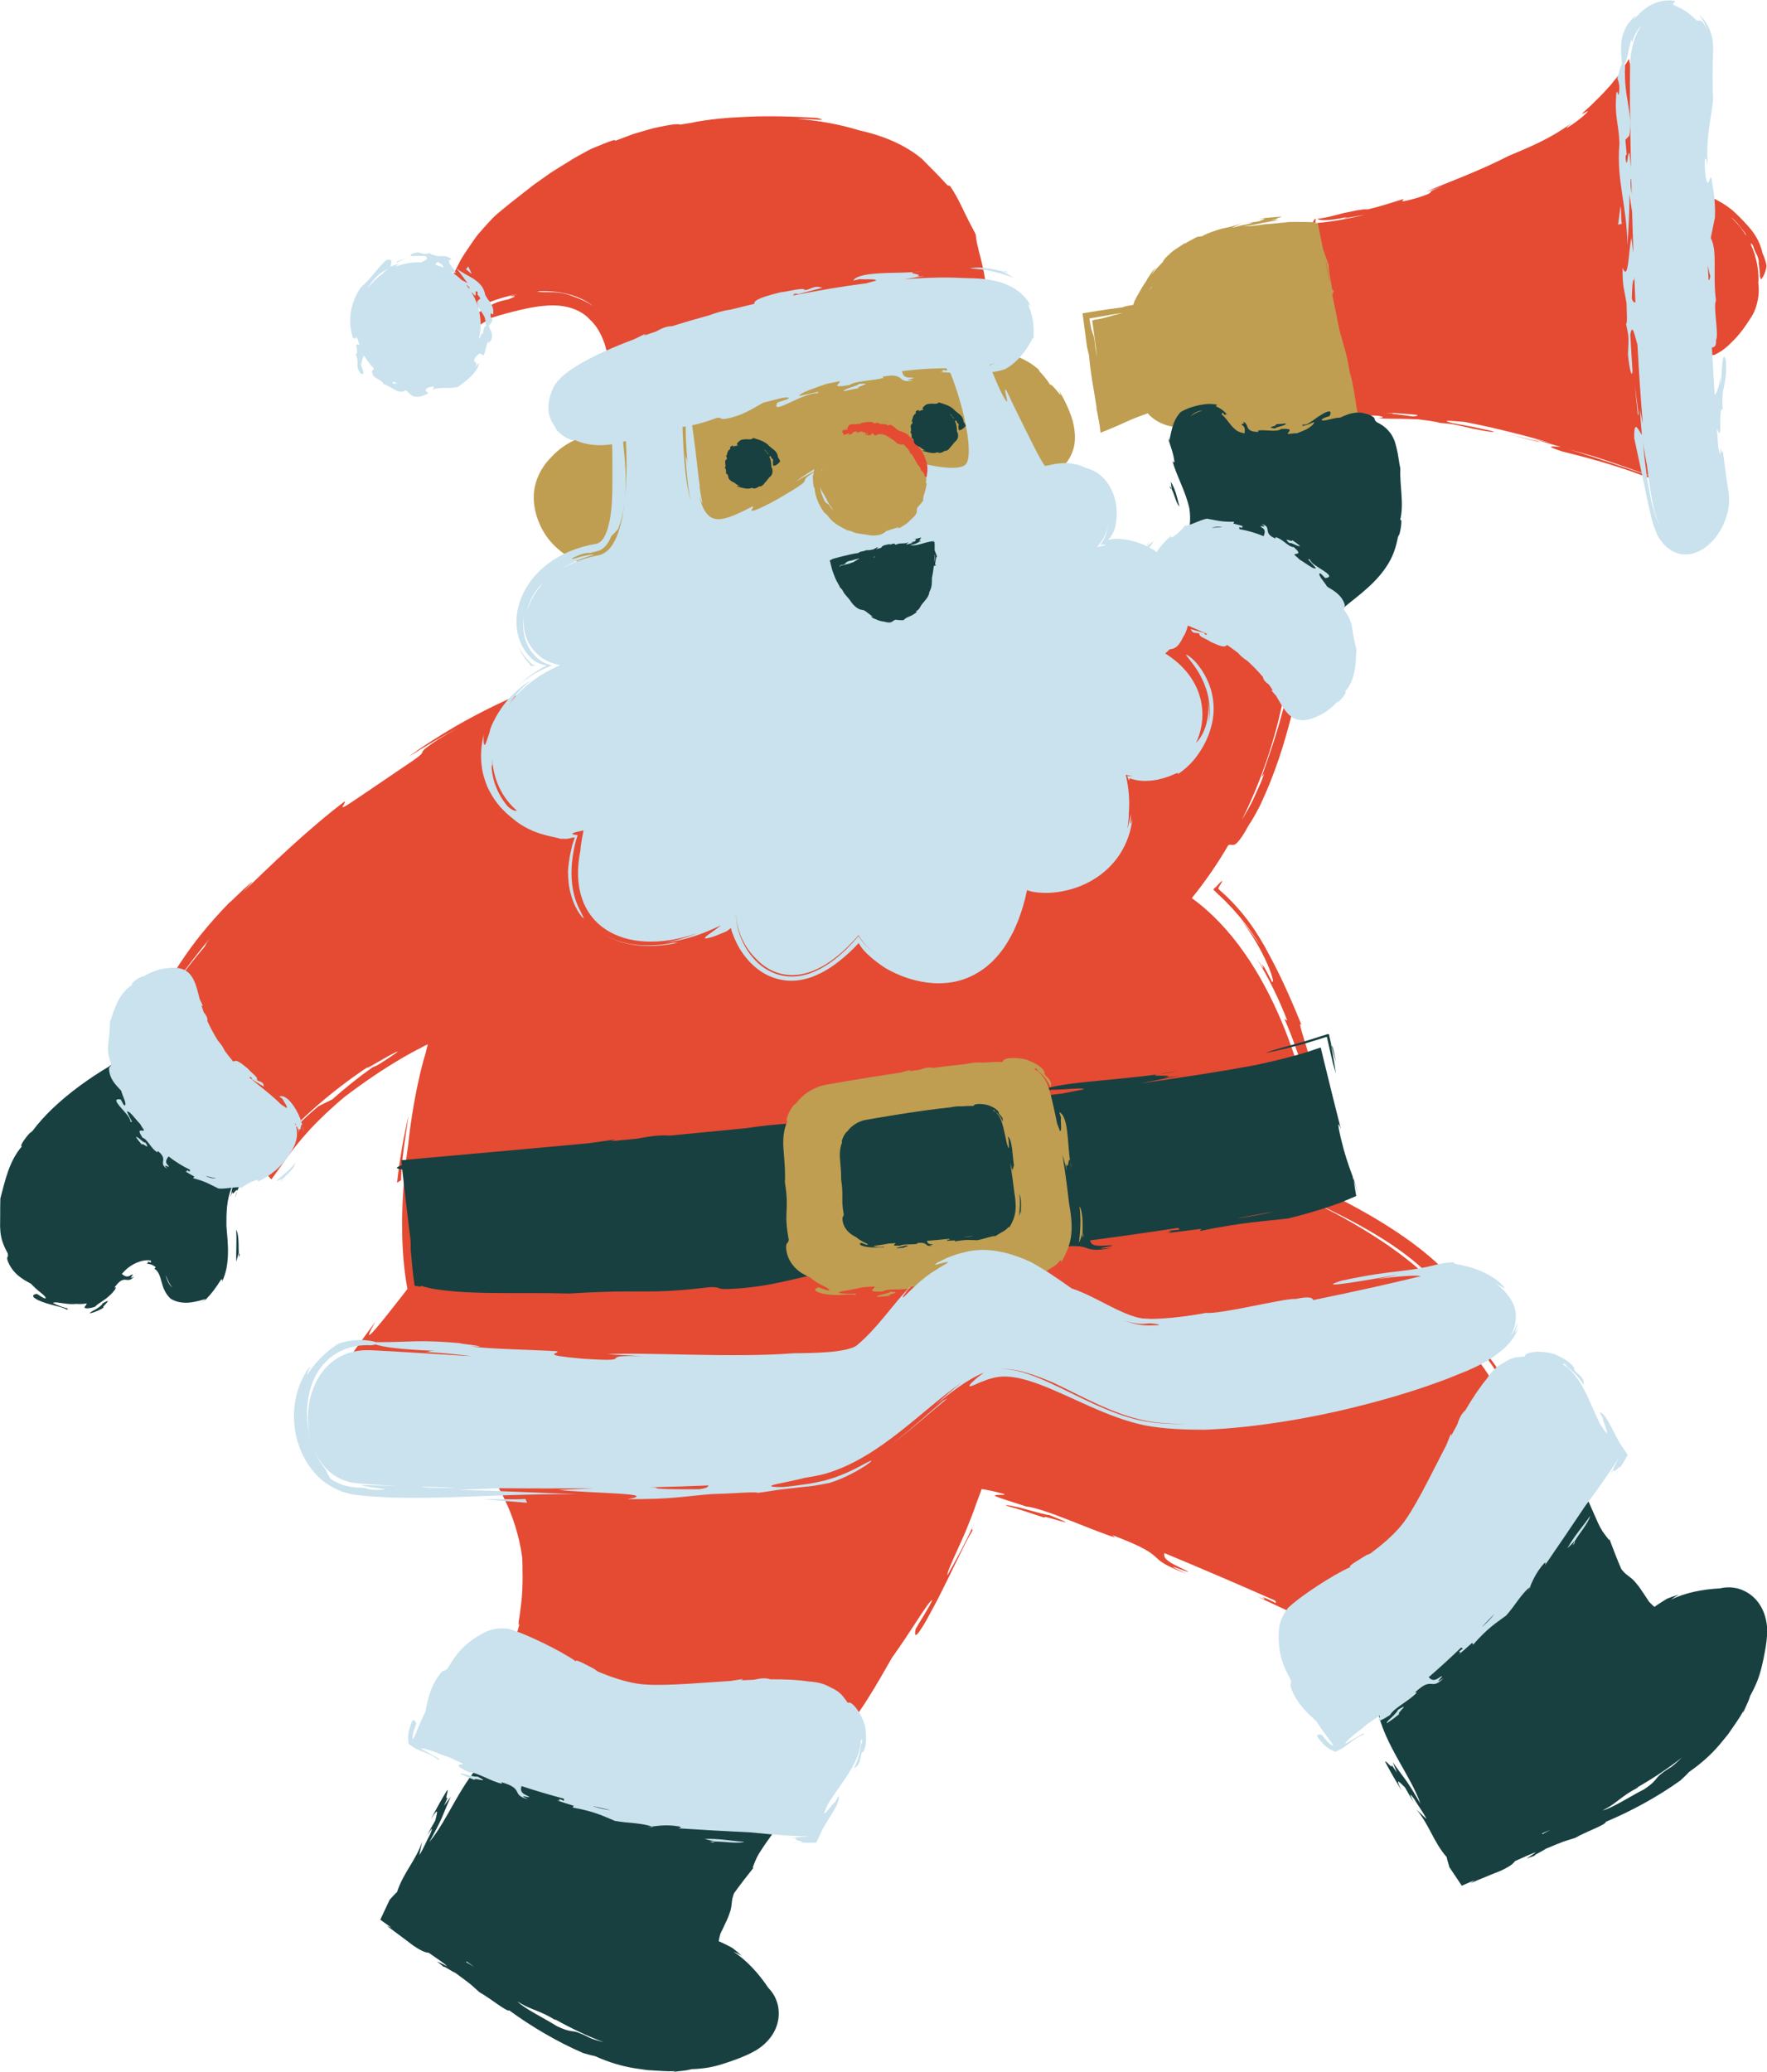 <?xml version="1.0" encoding="UTF-8"?>
<!DOCTYPE svg PUBLIC '-//W3C//DTD SVG 1.0//EN'
          'http://www.w3.org/TR/2001/REC-SVG-20010904/DTD/svg10.dtd'>
<svg height="500.1" preserveAspectRatio="xMidYMid meet" version="1.0" viewBox="0.0 -0.1 426.6 500.1" width="426.6" xmlns="http://www.w3.org/2000/svg" xmlns:xlink="http://www.w3.org/1999/xlink" zoomAndPan="magnify"
><g id="change1_1"
  ><path d="M106.92,72.96l0.03,0.29l0.02,0.15l0.07,0.24c0.1,0.34,0.2,0.68,0.3,1.03c0.43,1.43,1,3.1,1.68,5 c0.47,0.83,0.93,1.65,1.35,2.39c0.92-0.63,1.82-1.25,2.7-1.86c0.44-0.3,0.87-0.6,1.3-0.9c0.42-0.27,0.83-0.54,1.24-0.8 c0.4-0.26,0.8-0.53,1.18-0.76c0.19-0.12,0.39-0.22,0.61-0.34l0.26-0.16c0.34-0.22,0.68-0.43,1.01-0.63c2.43-0.78,4.6-1.35,6.62-1.83 c2.02-0.48,3.9-0.85,5.8-1.04c1.89-0.19,3.81-0.2,5.76,0.24c1.93,0.44,3.95,1.3,5.55,3.03c1.68,1.56,2.73,3.53,3.46,5.57 c0.18,0.51,0.36,1.02,0.47,1.57l0.2,0.79c0.02,0.1,0.02,0.05,0.07,0.32c0.03,0.19,0.04,0.27,0.05,0.42l0.09,0.77 c0.27,2.04,0.43,4.03,0.58,6.02c0.13,0.03,0.36-0.05,0.54-0.09l0.59-0.15l1.17-0.29c0.78-0.19,1.56-0.39,2.35-0.58 c1.39-0.34,2.8-0.68,4.23-1.02c1.99-0.46,4.05-0.91,6.26-1.35c2.69-2.7,19-4.31,25.9-7.33c4.78-1.42,7.22-2.81,3.45-2.22 c6.67-1.72,5.15-0.47,10.66-2.17l-1.73,1.11c1.88-0.29,4-0.46,6.39-1.16l2.56-1.33c6.83-0.9,10.28-3.12,17.61-4.44 c-4.82,0.67,2.06-0.91,1.4-1.32c1.16-0.01,5.55-0.95,4.11-0.39c0.44-0.1,0.87-0.2,1.3-0.29c0.47-0.12,0.93-0.23,1.39-0.34 c0.45-0.12,0.9-0.24,1.34-0.36l0.65-0.18l0.32-0.09c0.09-0.04,0.27-0.02,0.2-0.17c-0.32-1.83-0.61-3.57-0.99-5.03 c-0.29-1.33-0.68-2.54-0.91-3.68c-0.31-1.12-0.45-2.17-0.54-3.1c-0.37-0.71-0.69-1.42-1.09-2.1c-1.88-3.53-2.99-6.53-5.12-9.61 c-0.2-0.07-0.41-0.12-0.61-0.17c-0.84-0.89-1.99-2.16-3.17-3.35c-1.18-1.18-2.33-2.33-3.11-3.12c-2.47-2.06-5.69-3.82-9.08-5.07 c-1.98-0.73-4-1.28-5.99-1.73c-4.59-1.42-9.53-2.31-14.69-2.75c0.45-0.06,1.98,0.01,3.36,0.11c1.95,0.15,3.58,0.26,1.2-0.34 c-5.28-0.34-11.15-0.54-16.9-0.28c-4.71,0.19-9.35,0.59-13.44,1.45c-0.9,0.13-1.8,0.28-2.7,0.44c-0.22-0.11-0.79-0.13-1.61-0.05 c-1.15,0.14-2.77,0.46-4.54,0.84c-1.75,0.44-3.63,1.03-5.33,1.53c-1.66,0.63-3.14,1.19-4.13,1.56l-0.35-0.17 c-1.74,0.55-3.2,1.18-4.92,1.89c-0.87,0.33-1.73,0.85-2.72,1.38c-0.98,0.56-2.1,1.12-3.31,1.93c-1.47,0.91-2.95,1.8-4.38,2.72 c-1.39,0.99-2.76,1.96-4.11,2.92c-2.58,2.05-5.12,3.94-7.38,5.83c-0.83,0.69-1.71,1.39-2.49,2.18c-0.77,0.81-1.53,1.64-2.27,2.48 c-0.72,0.86-1.51,1.65-2.11,2.57c-0.63,0.89-1.23,1.78-1.8,2.63c-0.56,0.86-1.13,1.67-1.58,2.49c-0.44,0.83-0.84,1.61-1.21,2.34 c-0.24,0.49-0.46,0.94-0.67,1.37c-0.42,0.65-0.84,1.3-1.25,1.98l3.95,7.56c0.38-0.25,0.78-0.51,1.2-0.75 c-0.04,0.03-0.07,0.06-0.11,0.09c0.17-0.11,0.34-0.21,0.51-0.32c0.85-0.49,1.77-0.96,2.76-1.4c0.48-0.2,0.96-0.38,1.46-0.56 l-0.07-0.03c2.2-0.88,4.65-1.62,7.17-2.1c-0.67,0.2-1.34,0.39-1.99,0.63c2.71-0.46,0.53,0.32-0.17,0.62 c-2.67,0.55-3.56,1.03-4.29,1.43c-0.36,0.2-0.67,0.43-1.13,0.7c-0.23,0.13-0.49,0.29-0.8,0.47c-0.26,0.16-0.8,0.41-1.38,0.77 c-1.12,0.48-3.04,1.61-2.28,0.91c-0.32,0.21-0.7,0.46-1.12,0.74l-0.12,0.01c-0.03-0.04-0.05-0.1-0.08-0.14 c-0.05-0.1-0.11-0.21-0.16-0.31c-0.11-0.21-0.22-0.43-0.33-0.66c-0.23-0.45-0.46-0.92-0.7-1.4c-0.46-0.92-0.94-1.86-1.37-2.72 c-0.76-1.47-1.43-2.6-1.73-2.56c-0.06-0.2-0.09-0.29-0.15-0.48c-0.31,0.63-0.4,1.7-0.32,3.08 C106.85,72.22,106.88,72.58,106.92,72.96z M143.17,73.74c-1.41-0.91-2.99-1.67-4.84-2.31c-2.19-0.93-4.28-1.01-5.82-1.02 c-1.3,0-2.23,0.04-2.79-0.2C134.62,69.97,139.46,70.91,143.17,73.74z M344.63,307.33c0.04,0.03,0.07,0.06,0.11,0.09 c0.23,0.24,0.47,0.48,0.68,0.71c-1.59-1.39-3.28-2.69-5.02-3.92C341.71,305.12,343.12,306.14,344.63,307.33z M98.63,269.19 c-0.78,5.44-1.63,10.13-1.81,15.6l-0.96,0.6C96.46,279.93,97.39,274.52,98.63,269.19z M366.18,345.05l-0.33-0.85l-0.31-0.78 c-1.52-3.61-3.36-7.14-5.5-10.58c-2.15-3.43-4.67-6.73-7.67-9.64c-0.77-0.7-1.5-1.46-2.35-2.09c-0.82-0.66-1.63-1.33-2.55-1.87 l-1.2-0.78c1.01-0.25,2.02-0.51,3.03-0.76c0.11,0.07,0.22,0.15,0.33,0.22c0.98,0.74,1.9,1.51,2.8,2.29c1.72,1.62,3.31,3.3,4.7,5.06 c2.81,3.51,5.13,7.17,7.34,10.93c-0.99-2.14-2.02-4.26-3.24-6.31c0.08,0.09,0.13,0.14,0.18,0.18c-1.34-1.91-3.07-4.34-5.14-6.64 c-0.79-0.88-1.59-1.75-2.47-2.53c-0.43-0.4-0.85-0.79-1.27-1.17c-0.45-0.35-0.89-0.69-1.32-1.03c-0.44-0.33-0.85-0.66-1.27-0.94 c-0.09-0.05-0.17-0.1-0.26-0.16c0.73-0.18,1.45-0.36,2.18-0.55c0.85-0.22,1.61-0.48,2.42-0.71l0.6-0.18l0.3-0.09 c0.02-0.01,0.07-0.01,0.06-0.03l-0.04-0.07l-0.07-0.15l-0.58-1.16c-0.39-0.77-0.78-1.5-1.21-2.25c-0.49-0.73-0.91-1.48-1.45-2.18 l-0.65-0.85c-0.2-0.26-0.42-0.5-0.63-0.75c-0.41-0.5-0.85-0.98-1.29-1.45c-0.88-0.95-1.81-1.84-2.75-2.71 c-3.81-3.45-7.99-6.39-12.32-9.1c-2.17-1.35-4.38-2.64-6.63-3.87c-1.12-0.61-2.26-1.22-3.4-1.8l-1.62-0.81l-1.17-0.55 c0.05-0.77,0.08-1.36,0.07-2.7c-0.01-1.17-0.06-2.33-0.14-3.5c-0.25,7.34-0.69-9.59-0.64,4.02c-0.15-3.32-0.52-6.29-1.02-9.89 c-0.54-3.59-1.21-7.83-2.51-13.57c1.34,4.1,1.68,5,1.63,4.04c-0.07-0.96-0.61-3.76-1.41-6.94c-0.79-3.18-1.85-6.72-2.64-9.25 c-0.79-2.52-1.2-4.06-0.56-3.26c-3.9-9.61-6.28-14.16-8.86-18.9c-1.36-2.33-2.78-4.73-5.02-7.51c-1.12-1.39-2.44-2.88-4.07-4.48 c-0.4-0.4-0.86-0.78-1.31-1.2c-0.23-0.2-0.46-0.41-0.69-0.62c0.06,0.05-0.01-0.02-0.01-0.02l-0.11-0.1 c-0.07-0.03,0.04-0.08,0.05-0.12c-0.01-0.03-0.01-0.07-0.01-0.1l0-0.06l0-0.03c-0.01,0.01,0.06-0.1,0.09-0.14 c0.29-0.46,0.5-0.8,0.63-1.04c0.26-0.48,0.2-0.54-0.09-0.28c-0.15,0.13-0.35,0.34-0.61,0.62c-0.13,0.14-0.27,0.3-0.42,0.47 c-0.1,0.1-0.12,0.1-0.19,0.16c-0.12,0.1-0.27,0.24-0.43,0.4c-0.08,0.08-0.18,0.17-0.25,0.26c0.07,0.08,0.15,0.16,0.23,0.24 c0.2,0.2,0.42,0.41,0.64,0.63c0.61,0.58,1.27,1.15,1.89,1.78c0.61,0.63,1.23,1.28,1.84,1.92c0.58,0.67,1.16,1.33,1.73,1.98 c2.21,2.66,3.99,5.28,5.02,6.93c-1.24-1.74-2.97-4.2-4.92-6.51c2.97,3.79,5.21,7.81,6.52,10.77c0.67,1.48,1.1,2.69,1.31,3.5 c0.21,0.8,0.2,1.19-0.08,1.04c-1.34-2.61-1.73-3.38-2.46-4.35c0.35,0.81,1.09,2.33-1.15-1.13c1.45,2.35,2.79,4.78,3.99,7.28 c1.23,2.48,2.32,5.03,3.33,7.61l-0.7-0.47c4.05,9.42,5.7,16.46,6.77,22.43c0.51,3,0.84,5.76,1.05,8.51 c0.08,1.07,0.13,2.15,0.17,3.23c-1.93-18.66-10.99-49.35-30.36-63.3c3.4-4.19,6.32-8.49,8.82-12.79c0.39-0.16,0.65-0.1,0.92-0.06 c0.64,0.08,1.44-0.06,4.17-5.03c0.36-0.48,0.83-1.26,1.39-2.27c0.56-1,1.23-2.23,1.83-3.65c1.31-2.8,2.67-6.28,3.87-9.81 c2.42-7.06,3.92-14.35,4.76-16.59c0.44-2.7,0.87-5.34,1.15-7.94c0.04-0.32,0.08-0.64,0.11-0.97l0.1-1.08 c0.09-0.89,0.13-1.78,0.19-2.66c0.11-0.27-0.23-0.3-0.39-0.43l-0.57-0.32l-1.15-0.64c-0.61-0.33-1.21-0.67-1.8-1 c-4.23-2.38-8.22-4.62-11.94-6.72c-3.71-2.1-7.17-4.04-10.37-5.77c-1.6-0.86-3.14-1.67-4.62-2.41c-1.78-0.87-3.47-1.7-5.08-2.49 c-0.67,0.62-1.31,1.23-1.94,1.82l-0.44,0.43l-0.32,0.33c-0.2,0.21-0.4,0.43-0.6,0.64l-14.39,10.28c-3.01,2.36-5.72,4.56-8.22,6.63 c-1.24,1.04-2.44,2.05-3.61,3.02c-0.58,0.49-1.15,0.98-1.71,1.46l-0.42,0.36l-0.14,0.13l-0.28,0.26l-0.32-0.04l-0.17-0.02 l-0.32-0.05c-0.61-0.09-1.22-0.17-1.82-0.26c-1.2-0.18-2.38-0.3-3.56-0.45c-2.35-0.26-4.66-0.52-7-0.71 c-2.31-0.02,0.41,0.48,2.16,0.91c1.76,0.47,2.57,0.73-3.5,0.32c-2.2-0.23-5.19-0.43-8.14-0.71c-2.96-0.2-5.9-0.52-8.02-0.74 c-0.57-0.18,0.58-0.25,2.03-0.25c1.45,0.03,3.2,0.07,3.84,0.09c-11.61-0.79-21.45-1.24-30.65-1.41c-2.3-0.05-4.56-0.11-6.79-0.06 c-2.23,0.03-4.45,0.01-6.65,0.07c-4.41,0.19-8.8,0.33-13.27,0.82c-1.48,0.22-3.01,0.4-4.56,0.65c-1.54,0.27-3.12,0.55-4.71,0.84 c-1.6,0.3-3.21,0.53-4.85,0.88c-1.63,0.38-3.31,0.68-4.94,1.13c-6.59,1.66-13.14,3.94-19.19,6.51c-6.06,2.57-11.64,5.4-16.39,8.13 c-4.73,2.76-8.69,5.32-11.48,7.44c3.92-2.51,7.96-4.83,12.05-7.07c-2.22,1.25-3.86,2.25-5.1,3.01c-1.22,0.79-2.02,1.36-2.56,1.77 c-1.08,0.82-1.1,1.04-1.19,1.29c-0.09,0.25-0.24,0.54-1.58,1.51c-1.34,0.97-3.87,2.61-8.55,5.82c-7.02,4.76-8.79,6.01-9.09,5.89 c-0.28-0.09,1-1.43,0.38-1.31c-3.81,2.87-8.63,6.96-13.1,11.05c-4.49,4.08-8.61,8.19-11.38,10.76c3.78-3.91,2.2-2.51,0.1-0.6 c-2.06,1.95-4.6,4.45-2.84,2.59c-6.21,6.4-9.11,10.34-11.68,14.08c-1.27,1.88-2.43,3.74-3.76,5.94c-1.3,2.23-2.8,4.79-4.5,8.24 c0.26-0.18,0.61-0.49,1.14-1.12c0.26-0.31,0.57-0.71,0.93-1.2c0.38-0.49,0.82-1.07,1.32-1.78c2.06-2.81,5.27-7.58,11.41-15.09 c-1.07,1.41-1.06,1.56-1.19,1.85c-0.02,0.05-0.06,0.12-0.1,0.19c-5.58,6.6-10.03,12.91-13.05,18.49c-2.24-2.07-1.89-1.17-0.49,0.91 c-0.06,0.11-0.13,0.23-0.18,0.34l2.66,3.17c1.92,2.64,4.12,5.58,5.23,7.25l-1.44-2.17c1.4,1.49,2.44,2.43,4.01,4.19l3.03,3.61 c0.22,0.28,0.45,0.56,0.69,0.87c4.18,5.31-2.66-2.52,0.14,1.21c3.36,4.19,6.06,7.45,8.42,10.22c1.81,2.11,3.47,4.05,5.04,5.88 c0.5,0.58,0.99,1.15,1.47,1.71l0.36,0.42c0.06,0.04,0.12,0.2,0.18,0.15l0.16-0.23l0.65-0.9c0.85-1.19,1.69-2.36,2.52-3.52l0.62-0.89 l0.64-0.83l0.43-0.57l0.31-0.41c0.4-0.56,0.87-1.08,1.31-1.63c0.87-1.11,1.89-2.18,2.93-3.36c2.17-2.28,4.73-4.78,8.18-7.64 c4.53-3.44,8.9-6.41,13.2-8.95c1.06-0.66,2.15-1.22,3.21-1.82c0.53-0.3,1.06-0.58,1.6-0.84l0.36-0.18l0.07-0.04l0.15-0.09 c0.23-0.12,0.46-0.25,0.69-0.37l0.41-0.19l0.22-0.1c0.03-0.01,0.09-0.05,0.1-0.04l-0.02,0.08c-0.11,0.37-0.23,0.83-0.37,1.42 l-0.02,0.11c-0.01,0.05,0.01,0.01-0.03,0.14l-0.23,0.81l-0.47,1.62c-0.3,1.08-0.54,2.17-0.81,3.26c-1.02,4.37-1.79,8.82-2.41,13.46 c-0.14,1.12-0.27,2.26-0.39,3.4c-1.78,12.03-2.06,24.73-0.18,34.76c-0.42,0.54-0.84,1.07-1.24,1.6c-1.19,1.51-2.33,2.96-3.34,4.25 c-4.09,5.15-6.42,7.72-3.15,2.05c-3.55,4.81-5.99,8.23-7.95,11.08c-2.96,4.33-5.29,7.74-7.87,11.53c3.78-0.09,7.87-0.19,13.1-0.32 c5.87,0.12,16.26-0.09,17.64,0.34c5.34-0.22,7.81-0.35,10.96-0.37l-1.02,10.9c0,0,0.57,0.6,1.46,1.74c0.02,0.03,0.03,0.05,0.05,0.07 c2.55,3.31,7.58,11.01,9.07,21.91c0.09,1.36,0.09,2.45,0.07,3.05c0.07,1.53,0.05,5.36-0.36,8.48c-0.11,0.78-0.18,1.52-0.28,2.17 c-0.11,0.65-0.19,1.21-0.25,1.65c-0.1,0.87-0.08,1.22,0.18,0.69c-0.96,3.65-2.3,7.39-4,11.07c-0.39,0.94-0.9,1.83-1.34,2.75 c-0.22,0.42-0.5,1.04-0.79,1.53l-0.88,1.57l-0.88,1.59l-0.06,0.1c-0.01,0.03-0.06,0.08,0,0.08l0.22,0.06l0.44,0.11l0.88,0.22 c1.17,0.29,2.35,0.62,3.54,0.85c8.3,1.69,16.59,2.79,24.04,4.15c12.02,1.29,17.76,2.17,23.36,3.04c5.6,0.84,11.06,1.62,22.54,2.3 c1.93,0.27,2.31,0.45,2.69,0.63c0.19,0.09,0.38,0.18,0.77,0.28c0.19,0.05,0.43,0.1,0.75,0.16l0.13,0.02 c0.07,0.01,0.14,0.02,0.22,0.03c0.15,0.02,0.31,0.04,0.47,0.06c0.34,0.04,0.71,0.09,1.12,0.13c0.44,0.05,0.87,0.09,1.29,0.14 c0.72-0.86,1.43-1.7,2.13-2.53c0.42-0.52,0.84-1.03,1.25-1.54c0.8-1,1.55-1.99,2.26-2.96c1.42-1.94,2.69-3.81,3.83-5.61 c2.3-3.6,4.14-6.93,5.9-9.99c1.02-1.42,2.08-2.99,3.14-4.54c1.03-1.56,2.05-3.1,2.95-4.48c1.8-2.76,3.19-4.85,3.67-4.96 c-0.48,1.37-3.13,5.4-4.01,6.98c-0.36,1.85,0.03,1.82,0.91,0.6c0.44-0.61,1.01-1.51,1.65-2.63c0.63-1.13,1.35-2.46,2.12-3.91 c0.79-1.43,1.54-3.04,2.36-4.65c0.83-1.6,1.61-3.27,2.39-4.87c0.4-0.8,0.79-1.58,1.17-2.34c0.37-0.77,0.73-1.51,1.08-2.22 c0.69-1.42,1.41-2.65,2.01-3.69c0.29-0.87-0.6,0.61,0.29-1.43c-1.87,4.19-4.06,8.2-6.3,12.17c-0.28-0.58,2.05-5.17,4.3-10.38 c0.56-1.31,1.07-2.67,1.59-3.98c0.41-0.98,0.74-1.95,1.05-2.9c0.47-1.2,0.92-2.38,1.31-3.54c1.52,0.22,3.4,0.64,5.55,1.23 c0.01,0.04,0,0.07-0.04,0.09c-0.23,0.14-1.11,0.05-1.72,0.1c-1.23,0.16-1.32,0.13,6.91,2.77c4.63,0.53,15.13,5.46,21.49,7.51 l-0.63-0.57c7.6,2.87,9.23,4.17,10.39,5.22c1.16,1.07,1.85,1.9,7.48,4.11c-10.07-4.8,7.25,2.66-2.81-2.14 c-2.92-1.56-2.54-2.19-2.49-2.86c9.31,3.86,18.65,7.9,26.65,11.43c0.29,0.31,0.37,0.53,0.17,0.6c-1.86-0.89-2.38-1.22-3.22-1.43 c0.52,0.33,1.54,0.99-1.16-0.1l10.66,4.98l-0.64,0.23c3.68,1.52,6.72,2.85,9.34,4.06c1.31,0.61,2.52,1.19,3.65,1.74 c1.57,0.77,3.04,1.5,4.46,2.2c0.84-1.13,1.66-2.22,2.46-3.29c0.58-0.73,1.15-1.45,1.72-2.17c1.12-1.4,2.25-2.81,3.47-4.34 c4.25-6.31,9.48-15.1,13.56-20.29c1.98-3.72,4.54-8.58,9.05-15.02c1.64-2.1,0.48-0.11,0.11,0.68c0.99-1.55,2-3.11,3.02-4.7 c0.57-0.88,1.15-1.77,1.73-2.67l0.25-0.38l0.12-0.19c0.05-0.06,0.09-0.13,0.04-0.2L366.18,345.05z M320.9,291.87 c0.65,0.32,1.31,0.64,1.97,0.97c1.23,0.61,2.47,1.25,3.71,1.92c2.48,1.33,4.96,2.74,7.3,4.22c4.32,2.71,8.17,5.67,10.85,8.44 c1.48,1.18,3.05,2.54,4.57,4.26c0.54,0.55,1.04,1.18,1.59,2c0.13,0.21,0.25,0.42,0.38,0.64l0.05,0.08c0.02,0.03,0.04,0.06-0.01,0.06 l-0.15,0.05l-0.32,0.11c-0.24,0.08-0.49,0.15-0.74,0.23c-7.56-12.68-31.82-24.14-31.82-24.14c0-0.02,0-0.04,0-0.06 C319.16,291.05,320.02,291.46,320.9,291.87z M279.35,136.63c1.38,0.62,4.01,1.95,6.43,3.16c2.47,1.25,5.07,2.56,7.55,3.81 c4.97,2.51,9.5,4.78,11.8,5.76c5.21,3.22,2.13,2.01,0.48,1.5c-0.83-0.25-1.3-0.33-0.2,0.41c0.55,0.37,1.49,0.95,2.97,1.81 c0.73,0.42,1.6,0.91,2.61,1.49c0.32,0.18,0.66,0.38,1.03,0.59c0.03,0.03,0.12,0.04,0.11,0.09l-0.01,0.16 c-0.01,0.11-0.02,0.22-0.03,0.33c-0.02,0.22-0.04,0.46-0.07,0.69l0.02,0.2c0,0.1,0,0.21,0,0.32c0,0.22-0.01,0.45-0.01,0.69 c-0.03,0.48-0.06,0.99-0.09,1.53c-0.07,1.08-0.25,2.28-0.41,3.56c-0.41,2.56-0.99,5.46-1.76,8.4c-1.5,5.9-3.65,11.98-5.23,16.44 l0.68-0.94c-0.26,0.67-0.5,1.32-0.73,1.93c-0.26,0.6-0.51,1.17-0.75,1.71c-0.49,1.08-0.93,2.05-1.33,2.92 c-0.86,1.71-1.63,3.01-2.25,4.04c-0.1,0.17-0.2,0.32-0.29,0.47c5.74-11.51,8.67-22.44,10.17-30.21c0.18-0.76,0.39-1.65,0.63-2.74 c-0.02-0.17-0.01-0.54,0.03-1.03c0.74-4.72,0.86-7.58,0.86-7.58l-0.21-0.12c0-0.01,0-0.03,0-0.04c-0.02-0.17,0.05-0.38-0.18-0.41 c-0.16-0.06-0.31-0.13-0.46-0.18c-0.07-0.03-0.13-0.05-0.2-0.07c-0.15-0.07-0.3-0.14-0.44-0.2c-0.78-0.36-1.37-0.61-1.68-0.7 l-29.51-16.12c0.19-0.17,0.39-0.35,0.58-0.53c0.23,0.11,0.45,0.22,0.67,0.33c0.3,0.16,0.6,0.31,0.89,0.46 c0.82,0.44,1.62,0.87,2.38,1.29c1.51,0.84,2.87,1.63,4.02,2.37c1.16,0.54-0.86-0.81,1.91,0.67l-9.89-5.39l-0.81,0.67l-0.57-0.31 C278.46,137.48,278.89,137.07,279.35,136.63z M239.25,162.02c1.38,0.11,2.74,0.22,4.06,0.32c1.12,0.1,2.09,0.18,3.39,0.35l-1,0.82 c0,0-4.31-0.88-11.65-1.84c0.31,0.02,0.63,0.04,0.93,0.05C236.44,161.84,237.86,161.93,239.25,162.02z M202.34,159.32 c-0.38-0.01-0.77-0.02-1.16-0.02c0.2,0,0.38-0.01,0.58-0.01C201.98,159.3,202.16,159.31,202.34,159.32z M156.56,162.26 c2.83-0.49,5.33-0.78,7.68-1.02c-4.67,0.6-9.39,1.35-14.13,2.29c-2.49,0.49-4.99,1.11-7.5,1.79 C148.1,163.66,152.63,162.8,156.56,162.26z M77.44,201.15c-0.01,0-0.01,0.01-0.02,0.01c0,0,0,0,0,0 C77.42,201.16,77.43,201.15,77.44,201.15z M93.84,255.29c-3.41,2.29-3.25,1.91-4,2.31c-3.36,2.38-6.57,4.97-9.65,7.7 c-1.13,0.52-2.23,1.08-3.33,1.65c-3.99,3.32-7.26,6.65-9.97,10.28c-0.33,0.48-0.66,0.95-0.98,1.42l-0.49,0.72 c-0.02,0.02-0.04,0.08-0.06,0.07l-0.07-0.08l-0.14-0.16l-0.26-0.3c5.32-7,14.74-15.49,24.53-21.85c-0.26,0.19-0.53,0.37-0.79,0.56 c-0.08,0.2,0.64-0.19,1.64-0.79c1.02-0.58,2.35-1.35,3.46-1.99C96.01,253.63,97.41,252.93,93.84,255.29z M81.44,335.39 c0.14-0.18,0.26-0.35,0.4-0.53l-3.57,4.99c-0.05,0-0.1,0-0.16,0C79.2,338.39,80.35,336.85,81.44,335.39z M332.47,393.65 c-0.58,0.87-1.27,1.89-2.02,2.95c-1.33-0.64-2.84-1.36-4.56-2.19c0.14,0.05,0.28,0.09,0.41,0.13c2.61,1.19,4.11,1.88,4.11,1.88 l4-5.78c-0.11,0.18-0.21,0.35-0.33,0.54C333.58,391.96,333.06,392.78,332.47,393.65z M350.3,371.85c0.6-1.02,1.21-2.16,1.88-3.43 c0.15-0.19,0.31-0.39,0.45-0.58L350.3,371.85z M252.32,366.3c-3.15-1.03-6.31-2.15-9.46-2.97c-0.03-0.15,0.53-0.09,1.42,0.07 c0.45,0.09,0.97,0.2,1.54,0.32c0.57,0.15,1.18,0.32,1.81,0.49c2.49,0.68,5.15,1.42,5.69,1.39 C263.72,369.78,250.16,364.98,252.32,366.3z M363.21,332.58c-0.48-0.62-1.09-1.49-1.8-2.51c0.14,0.12,0.19,0.08,0.33,0.22 C361.93,330.48,362.31,330.96,363.21,332.58z M425.53,61.05c-0.56-2.49-1.58-4.21-2.77-5.72c-1.25-1.48-2.55-2.9-4.46-4.63 c-1.78-1.44-3.49-2.44-5.27-3.19c-1.78-0.72-3.6-1.34-5.77-1.73c-0.19,0.1-0.47,0.14-0.81,0.16c-0.34,0.03-0.74,0.06-1.2,0.05 c-0.9-0.05-2.01,0-3.17,0.02c-2.33,0.13-4.87,0.78-6.23,1.68c-0.25,0.13-0.47,0.26-0.68,0.39c-0.06-0.84-0.11-1.67-0.17-2.49 c0.29-0.11,0.53-0.33,0.41-2c0.3-1.47-0.79-9.07-0.49-10.54c-0.38-3.68-0.48-6.97-0.62-9.8c-0.04-0.74-0.08-1.46-0.12-2.14 c-0.07-0.97-0.14-1.9-0.22-2.74c-0.16-1.68-0.35-3.04-0.59-3.63l0-0.32c-0.01-0.06-0.03-0.05-0.05-0.08 c-0.03-0.04-0.06-0.09-0.09-0.15l-1.64,2.59l-0.52,0.84c-0.09,0.13-0.18,0.32-0.27,0.42l-0.25,0.3l-1.06,1.27 c-0.55,0.78-0.81,0.99-1.16,1.39c-0.33,0.36-0.62,0.73-0.95,1.04c-0.65,0.65-1.2,1.29-1.8,1.85c-1.15,1.16-2.24,2.19-3.4,3.2 c-0.94,1.07,2.87-1.78,0.14,0.76c-1.03,0.89-2.88,2.3-4.05,2.92c-0.37,0.08,1.02-0.99,1.31-1.26c-5.78,4.19-10.51,5.93-15.5,8.09 c-3.22,1.67-7.19,3.42-10.86,4.92c-3.66,1.5-7,2.78-8.93,3.69c1.34-0.44,2.68-0.9,4.01-1.38c-2.9,1.1-2.87,1.27-2.94,1.47 c-0.07,0.19-0.21,0.44-3.54,1.46c-5.02,1.4-2.64,0.36-3.05,0.2c-2.76,0.85-7.31,2.34-9.58,2.67c3.18-0.82-2.55,0.3-1.05-0.07 c-2.63,0.51-4.04,0.83-5.34,1.18c-1.31,0.34-2.52,0.69-4.77,1.01c0.18,0.12,0.54,0.27,1.6,0.29c1.06,0.01,2.81-0.13,5.72-0.77 c-0.87,0.24-0.36,0.25-1.05,0.41c1.78-0.35,3.88-0.72,5.28-0.94c-4.23,1-8.12,1.69-11.46,1.98c-1.29,3.18-1.77,8.46-1.39,14.47 c-0.12-1.59-0.26-3.09-0.35-4.68c-0.07-0.7-0.04-1.42-0.06-2.17c0-0.38,0-0.76-0.01-1.15c0.03-0.39,0.05-0.79,0.08-1.2 c0.03-0.41,0.07-0.84,0.1-1.27c0.06-0.43,0.15-0.88,0.24-1.34c0.13-0.92,0.48-1.88,0.83-2.89c0.28-1.29-0.14-0.86-0.69,0.22 c-0.24,0.56-0.62,1.26-0.81,1.93c-0.21,0.67-0.41,1.3-0.57,1.7l0.32-0.81c-0.15,1.08,0,1.6-0.35,3.73c-0.23,2.14-0.14-1.18-0.35,0.3 c-0.07,0.86-0.13,1.63-0.19,2.32c-0.01,0.7-0.01,1.32-0.01,1.9c-0.01,1.16,0.11,2.11,0.2,3.03c0.08,0.92,0.22,1.81,0.38,2.82 c0.14,1.01,0.31,2.15,0.55,3.58c0.53,5.14,1.76,9.17,3.38,13.12c0.41,0.99,0.82,1.98,1.33,2.96c0.49,0.99,0.96,2.01,1.57,3.01 c0.29,0.51,0.58,1.03,0.88,1.56c0.3,0.53,0.67,1.03,1.01,1.57c0.36,0.53,0.67,1.1,1.09,1.63c0.43,0.56,0.87,1.14,1.32,1.73 c-0.31-0.43-0.62-0.87-0.93-1.32c-0.29-0.42-0.6-0.83-0.84-1.29c-0.5-0.92-1.1-1.82-1.56-2.84c-0.99-2.02-1.98-4.26-2.88-6.9 c0.56,1.44,1.3,2.79,1.97,4.17c1.42,3.06,3.12,5.85,5.09,8.15c1.01-0.1,2.06-0.17,3.12-0.22c-0.22,0.02-0.44,0.04-0.65,0.05 c-0.5,0.05-0.99,0.09-1.46,0.13c-0.24,0.02-0.48,0.05-0.71,0.07c-0.11,0-0.24,0.04-0.35,0.02l-0.22-0.26 c-0.57-0.68-1.08-1.28-1.49-1.78c0.24,0.4,0.53,0.85,0.85,1.33c0.19,0.28,0.38,0.57,0.58,0.86c0.06,0.06,0.09,0.2,0.18,0.2l0.28,0 l0.58,0c1.24,0.02,2.49,0.04,3.53,0.05c1,0,1.77,0.18,2.03,0.28c0.26,0.12,0.03,0.24-0.96,0.37c2.54,0.15,4.02,0.13,5.31,0.13 c1.29,0.05,2.4,0.04,4.17,0.12c1.78,0.19,4.94,0.63,5.33,0.88c1.65,0.11,2.4,0.2,3.36,0.36c0.96,0.17,2.13,0.42,4.57,1.02 c3.39,0.69,6.67,1.17,4.42,0.52l-4.71-1.02l-4.74-0.86c-3.63-1.02,1.67-0.31,3.01-0.28c7.1,1.36,14.24,3.18,20.69,5.04 c-1.32-0.3-2.64-0.6-3.97-0.87c2.2,0.58,4.39,1.24,6.57,1.88c-1.28-0.03-4.79-0.58,0.37,1.1c4.28,1.06,8.39,2.13,12.49,3.43 c2.05,0.64,4.1,1.33,6.16,2.1l0.78,0.29l1.01,0.35l1.04,0.36c0.19,0.08,0.32,0.09,0.46,0.09l0.41,0.02l0.01,0 c0.07,0.1-0.09-0.14-0.07-0.12l0.01-0.01c0.01-0.01,0.01-0.01,0.02-0.02l0.03-0.04l0.04-0.08l0.08-0.17l0.18-0.36 c0.07-0.31,0.07-0.7,0.08-1.09c0-0.68,0-1.37,0.01-2.06c-0.34-8-0.84-16.16-1.45-24.51c0.73,0.2,1.47,0.38,2.22,0.51 c0.59,0.07,1.17,0.21,1.75,0.22c0.58,0.02,1.15,0.04,1.72,0.06c0.66-0.05,1.3-0.1,1.92-0.2c0.42-0.04,0.84-0.11,1.25-0.17 c0.19,0.16,1.29,0.06,2.55-0.31c0.73-0.17,1.47-0.53,2.15-0.78c0.66-0.31,1.23-0.64,1.62-0.83l0.16,0.07 c0.68-0.32,1.24-0.67,1.9-1.06c0.31-0.22,0.63-0.48,0.99-0.78c0.18-0.15,0.37-0.3,0.57-0.47c0.19-0.18,0.38-0.39,0.59-0.6 c2.12-1.93,3.68-4.27,4.99-6.32c0.99-1.51,1.51-3.47,1.71-5.15c0.13-1.21,0.06-2.28-0.04-3.07c0.01-0.27,0.04-0.54,0.04-0.82 c0-1.38-0.14-2.73-0.4-4.04c0,0.01,0.01,0.02,0.02,0.03c-0.01-0.03-0.02-0.06-0.03-0.09c-0.09-0.45-0.22-0.88-0.34-1.31 c-0.05-0.23-0.1-0.46-0.15-0.69l-0.02,0.03c-0.3-0.98-0.7-1.91-1.14-2.82l0.44,0.71c-0.42-1.06,0.13-0.27,0.31,0.01 c0.66,2.22,0.78,1.5,1.29,3.22c0.08,0.4,0.19,1.15,0.04,0.89c0.09,0.51,0.24,1.45,0.29,2.28c0.03,0.83,0.09,1.53,0.25,1.58 c-0.01,0.08-0.02,0.13-0.03,0.21c0.28-0.17,0.54-0.57,0.8-1.13c0.26-0.56,0.5-1.3,0.62-2.15C426.32,62.96,425.91,61.92,425.53,61.05 z M317.54,78.53c-0.28-1.26-0.15-1.18-0.15-1.45c-0.31-1.26-0.51-2.53-0.74-3.81c0.11-0.39,0.2-0.78,0.33-1.17 c-0.03-0.92-0.08-1.77-0.13-2.6c0.28,3.43,0.84,7.05,1.68,10.65c-0.34-1.13-0.6-2.29-0.86-3.44 C317.37,76.53,318.27,81.13,317.54,78.53z M320.02,85.8c-0.26-0.71-0.47-1.48-0.67-2.34c-0.01-0.05,0.01-0.03,0.04,0.02 c0.33,1.16,0.7,2.3,1.09,3.43C320.33,86.55,320.17,86.18,320.02,85.8z M341.1,100.41c-0.89-0.12-2.23-0.29-3.31-0.43 c-1.07-0.09-1.85-0.19-1.6-0.28c-0.56-0.06-1.13-0.11-1.71-0.15c2.5,0.05,5.1,0.23,7.77,0.52 C342.12,100.23,342.13,100.39,341.1,100.41z M393.56,24.07c0.13,1.01,0.26,1.86,0.37,2.36c-0.01,0.83-0.08,1.1-0.16,1.11 c-0.1-1.43-0.19-2.76-0.27-3.96C393.52,23.74,393.54,23.91,393.56,24.07z M399.25,113.37c0,0.02,0,0.04,0,0.06 c0.02,0.47,0.05,0.96,0.02,1.43c0.02,0.11,0,0.16-0.04,0.18C399.27,114.92,399.27,114.34,399.25,113.37z M398.8,114.97 c-0.22-0.06-0.45-0.15-0.68-0.23c-0.91-0.31-1.82-0.63-2.74-0.94c-1.82-0.61-3.65-1.23-5.49-1.85c-3.68-1.24-7.43-2.43-11.19-3.62 c2.35,0.68,4.44,1.27,6.26,1.78c8.09,2.63,13.64,4.76,14.21,4.94C399.06,115.07,398.91,114.99,398.8,114.97z M417.86,52.32 c0.27,0.21,0.56,0.42,0.83,0.66c0.26,0.26,0.53,0.54,0.8,0.85c1.05,1.45,2.07,2.37,2.07,2.95C420.54,55.11,419.3,53.62,417.86,52.32 z M323.76,52.84c0.19-0.04,0.38-0.08,0.58-0.12C324.2,52.76,324.01,52.79,323.76,52.84z M322.44,95.53 c-0.68-1.59-1.4-3.15-1.92-4.77c0.73,1.54,1.33,2.9,2.22,4.37L322.44,95.53z M371.25,106.43l0.48,0.23 c-2.74-0.72-5.47-1.43-8.23-2.05l3.88,0.87L371.25,106.43z" fill="#E54A33"
  /></g
  ><g id="change2_2"
  ><path d="M259.22,102.54c-0.29-1.47-0.82-2.87-1.45-4.33c-0.64-1.46-1.44-2.96-2.46-4.61 c0.62,1.1,0.77,1.58,0.73,1.63c-0.05,0.07-0.29-0.29-0.65-0.72c-0.69-0.89-1.82-2.1-1.86-1.71c-0.25-0.52-1.12-1.65-1.84-2.47 c-0.74-0.8-1.26-1.36-0.6-0.92c-1.98-1.89-4.42-3.13-6.72-3.86c-0.57-0.19-1.16-0.3-1.71-0.45c-0.57-0.09-1.11-0.21-1.65-0.27 c-0.54-0.04-1.05-0.14-1.55-0.15c-0.49-0.01-1.03-0.08-1.33-0.08c-0.18-0.01-0.35-0.02-0.51-0.03l-0.23-0.03l-0.11-0.02 c-0.03-0.02-0.05-0.07-0.07-0.11c-0.09-0.15-0.18-0.3-0.26-0.45c-0.13-0.09-0.27-0.16-0.41-0.24c-0.21-0.13-0.47-0.27-0.74-0.4 c-0.26-0.14-0.53-0.27-0.8-0.37c-3.73-1.59-6.78-2.52-10.46-2.81l-0.51,0.36c-2.41,0.15-6.73,0.57-8.84,0.69 c-0.78,0.09-1.57,0.27-2.38,0.48c-0.8,0.2-1.63,0.4-2.45,0.64c-1.63,0.52-3.3,1.06-4.96,1.69c-1.98,0.73-3.95,1.51-5.85,2.27 c-4.36,1.35-9.09,2.89-13.88,4.48c0.96-0.56,7.94-2.94,3.96-2.08c-8.69,3.66-19.69,6.83-28.12,10.35c-0.85,0.3-1.67,0.59-2.47,0.87 c-0.51-0.21-3.01,0.55-5.91,1.58c-1.67,0.59-3.47,1.27-5.1,1.9c-0.81,0.32-1.58,0.62-2.26,0.89c-0.15,0.07-0.32,0.11-0.46,0.15 c-0.17,0.04-0.33,0.08-0.49,0.12c-0.31,0.08-0.6,0.15-0.85,0.22l-0.33-0.21c-1.77,0.41-3.32,0.82-5,1.64 c-1.67,0.81-3.57,1.92-5.55,4.06c-2.46,2.45-4.07,5.76-4.22,9.1c-0.15,3.34,0.92,6.5,2.44,9.06c1.12,1.91,2.76,3.6,4.57,4.96 c1.81,1.38,3.83,2.35,5.74,3.11c2.68,1.03,5.17,1.52,7.04,1.77c0.65,0.18,1.31,0.36,2,0.52c3.81,3.62,8,6.16,12.44,7.81 c0.02,0.01,0.04,0.02,0.06,0.03l0-0.01c2.18,0.8,4.42,1.39,6.71,1.78c-0.56-0.03-1.13-0.04-1.68-0.16c1.31,0.39,1.42,0.44,1.07,0.52 c-0.35,0.08-1.11,0-1.5-0.06c-1.33-0.42-2.23-0.67-2.92-0.83c-0.67-0.2-1.12-0.33-1.54-0.41c-0.42-0.08-0.81-0.14-1.35-0.26 c-0.53-0.13-1.25-0.27-2.2-0.76c-0.83-0.51-2.43-1.41-1.73-1.27c-0.29-0.13-0.63-0.29-1-0.49c-0.35-0.24-0.73-0.5-1.14-0.78 c-0.8-0.56-1.69-1.16-2.49-1.75c-1.51-1.31-2.83-2.38-3.14-2.21c-0.14-0.17-0.19-0.24-0.32-0.39c-0.07,0.69,0.25,1.71,0.9,3 c0.34,0.63,0.72,1.38,1.24,2.1c0.54,0.7,1.16,1.44,1.85,2.22c1.22,0.79,2.53,1.32,3.76,1.82c0.61,0.24,1.21,0.48,1.78,0.71 c0.6,0.17,1.18,0.31,1.74,0.45c0.7,0.32,1.39,0.63,2.06,0.91c0.67,0.31,1.36,0.44,2.01,0.65c1.33,0.35,2.58,0.75,3.83,0.85 c1.24,0.15,2.44,0.31,3.61,0.35c1.17,0,2.32-0.02,3.47-0.04c4.57-0.29,9.04-1.04,14.95-2.07c5.23-1.11,9.49-2.65,13.63-4.28 c4.14-1.62,8.14-3.39,12.72-5.46c1.04-1.59,5.36-3.77,10.07-6.37c4.71-2.59,9.78-5.64,12.43-8.3c3.92-3.05,5.58-5.3,2.36-3.33 c2.73-2.04,3.84-2.67,4.83-3.22c0.98-0.57,1.86-1.06,3.96-3.01l-1.08,1.74c0.4-0.26,0.81-0.53,1.23-0.81 c0.21-0.14,0.43-0.28,0.64-0.43l0.16-0.11c0.05-0.04,0.06-0.03,0.1-0.06c0.06-0.04,0.12-0.07,0.19-0.09 c0.03-0.01,0.08-0.03,0.09-0.03c-0.01,0.01,0.07-0.02,0.14-0.06l0.42-0.2c0.28-0.15,0.57-0.26,0.84-0.45 c0.54-0.38,1.13-0.71,1.64-1.25c0.68-0.87,1.25-1.82,1.66-2.81c1.27-1.46,1.96-3.16,2.24-4.77 C259.63,105.54,259.51,104.01,259.22,102.54z M185.01,148.7c-0.46,0.05-0.94,0.09-1.42,0.14c-4.23,0.12-7.4,0.7-8.6,0.1 c4.49,0.25,9.11-0.15,13.74-1.02c-0.76,0.19-1.55,0.37-2.38,0.54C185.91,148.53,185.47,148.63,185.01,148.7z" fill="#BF9E51"
  /></g
  ><g id="change3_1"
  ><path d="M327.84,288.97c-0.07,0.05-0.16,0.08-0.24,0.12C327.68,289.05,327.76,289.01,327.84,288.97z M327.6,289.09 c-0.07,0.03-0.14,0.06-0.19,0.1C327.47,289.16,327.54,289.12,327.6,289.09z M279.5,259.25c1.66-0.24,3.23-0.5,4.64-0.81 C281.72,258.83,280.28,259.08,279.5,259.25z M327.97,288.89l-0.01-0.03c-0.03,0.04-0.07,0.07-0.12,0.1c0.01,0,0.01-0.01,0.02-0.01 C327.9,288.93,327.95,288.92,327.97,288.89z M326.68,284.42c0.05,0.16,0.1,0.32,0.15,0.47c0.1,0.67,0.23,1.43,0.34,2.15 c0.09,0.51,0.17,1.03,0.26,1.57c-0.51,0.21-1.03,0.43-1.56,0.65c-0.53,0.23-1.06,0.46-1.61,0.69c-0.27,0.12-0.55,0.24-0.82,0.33 l-0.7,0.24c-0.78,0.28-1.59,0.56-2.4,0.84c-3.22,1.02-6.56,2.01-9.43,2.67c-6.39,0.74-10.64,0.86-21.2,3l0.29-0.52 c-2.87,0.38-5.75,0.75-8.63,1.08c2.12-0.4,1.21-0.46,0.75-0.49c0.6-0.23,1.06-0.2,2.58-0.37c0.09-0.16-0.05-0.31-0.35-0.43 c-6.59,1.01-13.71,2.02-21.19,3.01c0.23,0.61,0.26,1.33,2.71,1.32c8.24-0.59-5.61,1.13,2.63,0.53c-8.85,1.5-3.1-1.71-14.97,0.09 l0.62,0.22c-4.85,1.09-13.43,1.18-16.71,2.38c-10.02,1.02-4.34-0.26-4.39-0.84c-2.2,0.25-4.41,0.5-6.63,0.74 c-5.59,1-13.42,2.16-13.73,2.91l9.97-1.06c-1.61,0.2-0.35,0.27-0.99,0.43c-6.97-0.17-24.75,5.44-19.94,2.05 c1.3-0.29,4.83-0.55,5.84-0.98c-0.58-0.61-7.37,0.38-12.51,0.8c-5.22,1.17-11.16,2.88-19.49,3.15c-2.88,0.04-1.22-0.5-4.1-0.46 c-8.43,1.01-12.51,1.06-16.69,1.05c-4.19-0.01-8.48-0.05-17.39,0.5c-5.59-0.18-11.78-0.06-17.98-0.13c-3.1-0.02-6.2-0.13-9.22-0.34 c-3.02-0.28-5.96-0.56-8.67-1.43c0.44,0.3-0.18,0.26-1.43,0.01c-0.42-2.69-0.8-7.15-0.94-8.73c0.02-0.43,0.01-1.2-0.02-2.16 c-0.76-6.21-1.64-13.53-2.03-17.17c-1.4-0.15-1.92-0.43-0.1-1.02c-0.06-0.62-0.09-1.04-0.09-1.21c5.04-0.49,22.3-1.98,45.2-4.1 l5.82-0.82c1.11-0.06-0.04,0.17-0.58,0.33c2.08-0.19,4.19-0.39,6.35-0.6c2.65-0.47,5.08-0.96,8.03-0.76 c6.01-0.58,12.23-1.18,18.59-1.81c3.34-0.49,7.13-0.97,10.73-1.08c3.77-0.38,7.57-0.77,11.39-1.17c0.25-0.61,0.92-1.29,13.21-2.77 c3.49-0.15,12-1.43,11.54-0.66c2.42-0.01,4.57-1.15,7.29-0.87l1.37,0.14l-11.71,1.77c-0.44-0.05-1.36-0.15-2.42,0.01 c0.47,0.05,0.2,0.19-0.46,0.37c12.09-1.32,24-2.69,35.18-4.08l5.21-1.01c0.3-0.52-4.84,0.11-7.73,0.1l-3.18,0.51 c3.04-2.28,17.93-2.68,28.81-4.24c-3.42,0.74,5.76-0.14,1.34,0.87l4.09-0.53c-2.12,0.34-5.44,1.04-9.71,1.84 c10.56-1.46,19.96-2.93,27.58-4.36c0.15-0.03,0.3-0.06,0.46-0.09c3.08-0.65,6.1-1.37,9.05-2.18c0.73-0.21,1.47-0.42,2.2-0.62 c0.75-0.19,1.58-0.51,2.39-0.77l1.23-0.41l0.62-0.21c0.07-0.05,0.06,0.04,0.08,0.08l0.04,0.15l0.07,0.3 c0.2,0.82,0.39,1.64,0.59,2.46c0.72,2.94,1.43,5.82,2.12,8.64c0.7,2.76,1.38,5.46,2.04,8.1c-0.26-0.59-0.78-2.22-0.54-0.26 c0.75,3.82,1.65,6.8,2.49,9.22c0.22,0.6,0.42,1.18,0.62,1.72c0.1,0.27,0.2,0.54,0.29,0.79 C326.58,284.14,326.62,284.19,326.68,284.42z M305.91,292.72c0.54-0.13,1.04-0.26,1.53-0.39c-2.57,0.51-5.35,1.03-8.31,1.55 c-0.09,0.03-0.16,0.06-0.25,0.09C301.89,293.54,304.08,293.13,305.91,292.72z M327.79,288.15l-0.35-1.39l-0.71-2.62 c0.03,0.23,0.06,0.48,0.1,0.75c0.01,0.04,0.02,0.08,0.04,0.12c0.24,0.79,0.49,1.57,0.69,2.33c0.1,0.39,0.21,0.77,0.31,1.13 l0.07,0.28l0.03,0.11c0,0,0,0,0,0L327.79,288.15z M241.93,303.48c-0.69,0.55-8.08,1.46-7.8,1.96l7.4-0.91 C239.64,304.26,250.24,302.87,241.93,303.48z M321.45,252.21c0.39,1.6,0.76,2.99,1.1,4.04 C321.64,251.69,321.69,252.71,321.45,252.21z M312.71,252.42c0.82-0.23,1.26-0.28,2.8-0.76c1.3-0.4,2.59-0.8,3.88-1.2 c0.32-0.09,0.67-0.24,0.96-0.27l0.21,0.97l0.44,1.94l0.45,1.96l0.23,0.99l0.12,0.5l0.08,0.28c0.2,0.75,0.41,1.49,0.64,2.24 l-0.37-2.48l-0.8-4.62c0.04,0.12,0.07,0.19,0.1,0.25c-0.17-0.69-0.34-1.41-0.51-2.17c0.09-1.02-0.88-0.3-1.5-0.19 c-0.68,0.22-1.37,0.44-2.08,0.66c-0.7,0.22-1.41,0.44-2.14,0.67c-0.37,0.11-0.7,0.23-1.1,0.33l-0.57,0.16 c-3.03,0.88-6.24,1.62-7.98,2.42c1.66-0.37,3.27-0.74,4.84-1.09C311.19,252.81,311.95,252.62,312.71,252.42z" fill="#184040"
  /></g
  ><g fill="#BF9E51" id="change2_1"
  ><path d="M258.35,280.21c0.1,0.66,0.23,1.29,0.39,1.85C258.58,281.12,258.45,280.54,258.35,280.21z"
    /><path d="M251.2,307.86c-0.08,0-0.17,0.02-0.25,0.02c-0.4,0.27-0.76,0.5-1.1,0.68 C250.3,308.34,250.76,308.09,251.2,307.86z"
    /><path d="M258.35,280.21c-0.3-1.92-0.39-4.17-0.6-6.21c-0.27-2.74-0.75-5.1-2.01-5.64l0.4,1.28 c-0.1,1.24,0.26,3.35-0.23,3.28c-0.23-0.63-0.48-1.25-0.71-1.88c-0.23-1.19-0.48-2.35-0.73-3.45c-1-4.43-1.56-7.82-4.87-9.71 c0.29,0.05,0.46,0.03,0.34-0.16c0.42,0.2,0.62,0.58,0.68,0.79c0.71,0.43,1.28,1.06,1.8,1.71c0.49,0.68,0.92,1.42,1.24,2.19 c0.03-0.21,0.07-0.43,0.08-0.64c0.06-0.65-0.24-1.14-0.62-1.56c-0.17-0.21-0.39-0.4-0.57-0.59c-0.19-0.2-0.33-0.42-0.48-0.65 c0.36-0.12-0.17-0.96-1.14-1.71c-0.97-0.75-2.3-1.22-3.02-1.55c-1.04-0.27-1.9-0.39-2.59-0.41c-0.7-0.05-1.24-0.02-1.66,0.03 c-0.84,0.09-1.22,0.28-1.41,0.51c-0.11,0.13-0.15,0.26-0.19,0.39c-1.3-0.03-2.94,0.03-4.82,0.16c-1.44-0.12-2.91,0.09-4.23,0.37 c-2.42,0.25-5.04,0.56-7.71,0.92c-1.24-0.3-2.2,0.08-3.26,0.44c-0.87,0.12-1.73,0.25-2.6,0.37c0.21-0.14,0.65-0.33,0.2-0.3 l-2.25,0.61c-9.84,1.47-18.51,3.03-18.51,3.03c-2.96,0.78-5.11,2.32-6.59,4.29c-0.31,0.27-0.55,0.49-0.72,0.6 c-0.14,0.2-0.39,0.53-0.65,0.94c-0.22,0.42-0.52,0.9-0.68,1.37c-0.39,0.92-0.46,1.7-0.09,1.43c-1.05,2.1-1.21,4.84-0.95,7.39 c0.2,2.54,0.44,5.08,0.29,7.4c0.59,3.62,0.48,5.4,0.4,7.13c-0.09,1.72-0.08,3.43,0.53,6.76c-0.13,1.12-0.59,0.38-0.64,1.9 c0.13,2.24,1.19,3.88,2.3,4.99c1.13,1.12,2.41,1.72,3.51,2.23c0.84,0.78,2,1.43,2.94,1.92c0.96,0.47,1.69,0.82,1.7,1.17 c-0.57,0.19-2.03-0.56-2.64-0.73c-0.88,0.35-0.98,0.63-0.53,0.95c0.44,0.33,1.44,0.62,2.62,0.78c0.6,0.06,1.22,0.14,1.87,0.13 c0.32,0,0.64,0,0.96,0.01c0.32-0.02,0.63-0.03,0.94-0.05c1.23-0.06,2.34-0.19,3.03,0.02c0.27-0.1-0.26-0.28,0.41-0.34 c-1.32,0.09-2.93,0.12-4.42-0.12c0.1-0.23,0.58-0.38,1.25-0.48c0.33-0.03,0.71-0.13,1.12-0.2c0.41-0.06,0.83-0.14,1.26-0.23 c0.8-0.16,1.63-0.33,2.37-0.49c0.8-0.04,1.71-0.1,2.71-0.16c0.04,0.58-2.31,1.36,1.84,1.23c1.34-0.9,4.91-0.22,6.9-0.84l-0.26-0.28 c4.9-0.66,2.59,1.99,6.25,1.36c-3.43-0.21,2.31-0.57-1.12-0.78c-1.02-0.23-1.06-0.96-1.17-1.58c2.86-0.24,5.82-0.51,8.75-0.82 c0.13,0.15,0.21,0.31,0.18,0.46c-0.63,0.01-0.82-0.07-1.07,0.09c0.19,0.08,0.58,0.24-0.3,0.41l3.59-0.13l-0.1,0.49 c4.37-0.9,6.16-0.5,8.87-0.33c2.31-0.45,5.26-1.7,7.39-1.83c0.37-0.25,0.77-0.54,1.21-0.84c0.46-0.3,0.98-0.65,1.56-1.01 c0.3-0.2,0.6-0.36,0.94-0.62c0.38-0.23,0.69-0.56,1.01-0.9c0.06-0.07,0.12-0.15,0.18-0.23c0.63-0.56,0.36,0.09,0.26,0.44 c1.3-2.04,2.32-4.43,2.55-6.99c0.25-2.52-0.13-5.02-0.56-7.54c-0.34-3.09-0.89-7.27-1.58-11.6c0.48,1.7,0.89,3.04,1.03,3.91 l-0.17-1.69C258.02,282.61,257.89,278.66,258.35,280.21z M238.42,308.09c0.04-0.02,0.08-0.04,0.11-0.06 c1.2-0.15,2.37-0.31,3.5-0.47C241.13,307.84,240.09,308.03,238.42,308.09z"
    /><path d="M214.9,311.7c-0.28,0.49-3.33,0.74-3.21,1.26l3.06-0.24C213.97,312.27,218.35,311.87,214.9,311.7z"
    /><path d="M261.34,297.6c0,0.45,0.01,0.85,0.07,1.15C261.66,297.57,261.45,297.8,261.34,297.6z"
    /><path d="M261.36,294.79c-0.05-1.53-0.27-2.98-0.76-3.75c0.4,2.95,0.26,5.74-0.11,8.89c0.35-0.78,0.61-1.58,0.83-2.4 c0.01,0.03,0.02,0.05,0.03,0.07C261.35,296.78,261.4,295.77,261.36,294.79z"
  /></g
  ><g fill="#184040" id="change3_4"
  ><path d="M218.43,300.56c-0.17,0.25-2.04,0.39-1.97,0.65l1.87-0.14C217.86,300.85,220.54,300.62,218.43,300.56z"
    /><path d="M243.88,280.49c0.27,1.04,0.5,1.87,0.58,2.39l-0.11-1.03c0.36,1.14,0.22-1.36,0.49-0.28 c-0.44-2.75-0.39-6.67-1.56-7.31l0.23,0.79c-0.02,0.75,0.2,2.03-0.05,1.99c-0.13-0.38-0.26-0.76-0.39-1.14 c-0.14-0.73-0.29-1.44-0.45-2.12c-0.61-2.7-0.95-4.78-2.97-5.94c0.17,0.04,0.27,0.04,0.19-0.07c0.25,0.13,0.39,0.34,0.43,0.46 c0.84,0.56,1.43,1.46,1.81,2.4c0.01-0.13,0.02-0.25,0.02-0.38c0.01-0.79-0.7-1.13-1-1.69c0.19-0.05-0.13-0.54-0.71-0.98 c-0.58-0.44-1.37-0.73-1.81-0.91c-1.25-0.32-2.05-0.31-2.56-0.27c-0.51,0.04-0.74,0.13-0.85,0.25c-0.07,0.06-0.09,0.13-0.11,0.2 c-0.8-0.02-1.8,0.02-2.95,0.1c-0.87-0.05-1.77,0.07-2.57,0.23c-8.4,0.86-20.86,3.1-20.86,3.1c-1.81,0.48-3.12,1.42-4.03,2.62 c-0.18,0.16-0.33,0.3-0.42,0.38c-0.17,0.23-0.58,0.84-0.79,1.41c-0.23,0.56-0.29,1.03-0.09,0.86c-0.6,1.3-0.68,2.95-0.52,4.51 c0.13,1.55,0.28,3.1,0.24,4.51c0.67,4.42-0.09,4.36,0.63,8.49c-0.06,0.69-0.29,0.24-0.31,1.14c0.09,1.31,0.7,2.28,1.34,2.95 c0.65,0.69,1.38,1.08,2.02,1.41c0.51,0.47,1.2,0.87,1.77,1.16c0.58,0.28,1.02,0.49,1.04,0.66c-0.33,0.09-1.21-0.36-1.56-0.47 c-0.49,0.14-0.54,0.29-0.26,0.48c0.26,0.19,0.85,0.38,1.54,0.49c0.7,0.11,1.5,0.15,2.23,0.12c0.73-0.02,1.4-0.09,1.83,0.01 c0.16-0.05-0.16-0.14,0.25-0.17c-0.81,0.05-1.77,0.07-2.67-0.07c0.11-0.23,1.14-0.24,2.18-0.44c0.49-0.09,1-0.17,1.45-0.26 c0.49-0.03,1.04-0.06,1.65-0.1c0.02,0.29-1.41,0.69,1.12,0.6c0.82-0.46,3-0.15,4.22-0.47l-0.16-0.14c3-0.37,1.56,0.97,3.8,0.62 c-2.09-0.07,1.42-0.31-0.67-0.38c-0.62-0.11-0.64-0.47-0.7-0.78c1.75-0.15,3.56-0.31,5.35-0.5c0.08,0.08,0.13,0.15,0.1,0.23 c-0.38,0.01-0.5-0.03-0.65,0.06c0.12,0.04,0.35,0.11-0.19,0.21l2.19-0.11l-0.07,0.25c2.67-0.51,3.76-0.33,5.4-0.29 c1.41-0.26,3.22-0.95,4.5-1.07c0.24-0.14,0.5-0.31,0.79-0.49c0.34-0.2,0.67-0.4,1-0.59c0.35-0.19,0.85-0.52,1.19-0.97 c0.37-0.36,0.18,0.05,0.13,0.22c0.79-1.19,1.44-2.63,1.6-4.18c0.17-1.52-0.03-3.05-0.28-4.59 C244.64,285.7,244.3,283.14,243.88,280.49z M232.81,298.52c0.03-0.01,0.04-0.02,0.07-0.03c0.74-0.09,1.45-0.19,2.14-0.29 C234.47,298.35,233.83,298.46,232.81,298.52z"
    /><path d="M240.57,298.16c-0.05,0-0.1,0.01-0.15,0.02c-0.24,0.15-0.47,0.27-0.68,0.37 C240.02,298.43,240.3,298.29,240.57,298.16z"
    /><path d="M244.84,281.58c0.06,0.38,0.13,0.74,0.21,1.07C244.96,282.12,244.89,281.79,244.84,281.58z"
    /><path d="M246.1,288.13c0.23,1.79,0.16,3.47-0.11,5.31c0.2-0.46,0.34-0.94,0.46-1.42c0,0.02,0.01,0.03,0.02,0.04 c0.01-0.49,0.05-1.08,0.03-1.67C246.48,289.48,246.35,288.6,246.1,288.13z"
    /><path d="M246.47,292.06c-0.01,0.26-0.01,0.5,0.01,0.67C246.63,292.04,246.52,292.17,246.47,292.06z"
  /></g
  ><g id="change2_3"
  ><path d="M327.7,99.28c-0.04-0.23-0.1-0.51-0.16-0.85c-0.05-0.32-0.11-0.68-0.17-1.07c-0.12-0.74-0.25-1.61-0.39-2.5 c-0.29-1.8-0.66-3.75-1.12-5.13c-0.68-4.37-1.62-6.95-2.45-10.06l-1.8-8.85c0.01-0.07,0.02-0.15,0.05-0.2l0.11,0.53l0.22-1.2 l-0.35-0.07c-0.24-1.81-0.88-4.36-0.84-5.96l-1.4-3.96l-1.26-6.21c-0.38-0.01-0.74-0.01-1.11-0.01c0.43-0.05,0.81-0.1,1.12-0.15 c-1.67-0.1-3.32-0.13-4.92-0.12c-0.8,0.02-1.6-0.03-2.38,0.06c-0.78,0.08-1.55,0.15-2.3,0.23c-0.75,0.07-1.49,0.14-2.22,0.2 c-0.36,0.03-0.72,0.05-1.08,0.08c-0.35,0.05-0.7,0.1-1.05,0.16c-1.38,0.19-2.71,0.32-3.98,0.34c2.32-0.34,3.54-0.58,4.63-0.83 c1.09-0.22,2.05-0.38,3.84-0.68l-1.91,0l1.54-0.24c-0.81-0.11,1.23-0.45,0.98-0.61l-2.83,0.25l-1.41,0.13l-1.41,0.25 c1.52-0.21,1.79-0.12,1.57,0c-0.22,0.11-0.92,0.35-1.34,0.52l-2.89,0.45c0.69-0.04,2.46-0.28,0.4,0.21c-0.58,0.1-1.25,0.2-1.92,0.38 c-0.67,0.19-1.36,0.38-2,0.5l2.15-1.01c-1.69,0.63-3.23,0.95-4.79,1.27c-1.51,0.47-3.06,0.92-4.66,1.8l-1.17,0.15l-1.53,0.82 l-0.76,0.41l-0.72,0.49l0.25-0.34l-1.76,1.15c-0.59,0.38-1.18,0.76-1.71,1.23c-1.72,1.52-1.85,1.87-2.02,2.27 c-0.6,0.64-1.19,1.26-1.69,1.79c-0.47,0.56-0.83,1.04-1.09,1.28c0.37-0.57,0.69-1.2,1.12-1.73c-0.48,0.42-0.85,0.94-1.28,1.41 c0.89-0.95-0.91,1.3-1.02,1.79c-1.22,1.74-1.51,2.46-1.81,2.93c-0.3,0.48-0.46,0.8-1.1,2.01l-0.17,0.54l-0.09,0.27l-0.02,0.07 c0,0.01,0.01-0.01,0.01-0.02c0.01-0.02,0.01,0,0.01,0c0,0.02,0,0.04-0.01,0.06c-0.03,0.01-0.06,0-0.08,0 c-0.43,0.07-0.83,0.13-1.17,0.19c-0.69,0.12-1.14,0.23-1.17,0.36c-1.29,0.18-2.59,0.35-3.9,0.53l-2.11,0.32 c-1.28,0.21-2.56,0.41-3.83,0.62c0.37,2.82,0.74,5.58,1.09,8.2l0.46,1.91c0.48,5.26,1.1,7.6,1.89,13.02l-0.15-0.42l0.16,0.73 l0.08,0.37l0.12,0.63l0.48,2.57c0.07,0.65,0.14,1.25,0.21,1.82c1.38-0.54,2.63-1.06,3.79-1.56c0.29-0.12,0.57-0.25,0.85-0.37 l0.48-0.22c0.31-0.14,0.63-0.29,0.95-0.43c1.28-0.58,2.68-1.18,4.76-1.9l0.23-0.09l0.06-0.02l0.11-0.04 c0.07-0.02,0.14-0.06,0.2-0.06c0.07,0.09,0.12,0.17,0.2,0.25l0.2,0.21c0.09,0.09,0.17,0.18,0.26,0.25c0.18,0.15,0.35,0.29,0.52,0.43 c0.68,0.53,1.31,0.9,1.89,1.17c1.15,0.55,2.05,0.75,2.82,0.88c2.48,0.83,5.55,1.83,7.84,2.2c-0.5-0.02-1.01-0.07-1.51-0.11 c0.62,0.17,1.24,0.35,1.87,0.48c1.65,0.2,2.52,0.3,3.52,0.39c0.99,0.08,2.12,0.17,4.27,0.13c2.94,0.13,4.19-0.08,5-0.29 c0.81-0.21,1.2-0.47,2.42-0.69c1.86-0.01,3.72-0.06,5.58-0.2l-0.13-0.07c1.6-0.48,2.21-0.64,3.38-0.85c1.17-0.22,2.93-0.45,6.7-1.49 l-0.42-0.17c1.3-0.2,2.19-0.51,3.15-0.89c0.5-0.2,1.02-0.42,1.61-0.67c0.33-0.13,0.67-0.27,1.04-0.43c0.09-0.04,0.19-0.07,0.29-0.11 l0.15-0.06c0.04-0.03,0.14-0.02,0.1-0.09C327.79,99.74,327.75,99.52,327.7,99.28z M321.06,68.01L321,67.78l-0.94-4.64l0.05-0.09 C320.33,64.12,320.93,66.74,321.06,68.01z M319.84,62.09l-0.31-1.53C319.64,61.06,319.75,61.56,319.84,62.09z M278.01,69.08 c0.01,0.03,0.03,0.03,0.06,0.03c-0.21,0.33-0.41,0.65-0.6,0.96C277.65,69.73,277.82,69.39,278.01,69.08z M264.43,83.69 c-0.18-2.06-0.34-2.62-0.54-3.13c-0.1-0.26-0.2-0.5-0.33-0.91c-0.12-0.4-0.29-1.2-0.48-2.38c-0.02-0.16-0.03-0.33-0.05-0.51 c0.77-0.11,1.62-0.25,2.5-0.41c0.71-0.13,1.45-0.26,2.15-0.39c1.38-0.25,2.64-0.45,3.33-0.44c-3.26,0.57-3.54,1.14-7.1,1.62 c0.23-0.01,0.24,0.01,0.13,0.05l-0.35,0.06l1.21,8.93C264.75,85.34,264.59,84.5,264.43,83.69z" fill="#BF9E51"
  /></g
  ><g id="change3_2"
  ><path d="M185.74,443.62c1.07-1.51,2.47-3.49,4.4-6.22c-0.39,0.23-0.77,0.44-1.13,0.63c1.02-1.12,1.8-2.12,2.4-2.97 c0.03-0.06-0.1-0.05-0.17-0.06l-0.24-0.03l-0.48-0.06c-0.32-0.03-0.65-0.07-0.98-0.1c-0.65-0.06-1.31-0.12-2.03-0.18 c-1.4-0.13-2.86-0.27-4.69-0.59c-2.29-0.35-9.13-2.43-13.27-2.41c-6.09-1.42-9.99-1.25-14.52-1.61l-12.61-2.1 c-0.08-0.06-0.14-0.13-0.19-0.21l0.76,0.12l-1.42-1.15l-0.3,0.61c-2.5-0.66-6.19-1.04-8.25-2.11l-5.98,0.19l-8.81-1.46 c-0.39,0.41-0.77,0.85-1.16,1.3c0.36-0.59,0.67-1.11,0.92-1.52c-3.55,3.22-5.97,7.23-8.09,10.91c-2.12,3.71-3.97,7.21-6.28,9.98 c1.59-2.87,2.39-4.43,3.03-5.86c0.63-1.44,1.1-2.75,2.16-5.08c-0.57,0.71-1.09,1.44-1.63,2.16l0.9-2.01 c-0.88,0.79,0.35-1.88-0.13-1.78c-1.41,2.3-2.68,4.65-3.93,6.99c2.31-3.62,1.32-0.94,1.07,0.33c-0.66,1.19-1.35,2.37-1.99,3.57 c0.57-0.77,1.87-2.93,0.71-0.19c-0.8,1.43-1.57,3.47-2.59,4.99l0.71-3.25c-1.64,4.72-4.57,7.48-6.09,12.19 c-0.2,0.11-0.53,0.49-0.83,0.8l-0.93,1.01l-1.8,3.83l-0.47,1c0.29,0.22,0.6,0.43,0.9,0.65l1.81,1.3l-1.1-0.45l4.16,3.09l2.22,1.68 c2.52,1.67,3.1,1.63,3.7,1.71c1.89,1.34,3.79,2.56,4.45,3.25l-2.48-1.18l1.94,1.59c-1.29-1.13,1.87,0.97,2.48,1.17 c4.52,3.34,3.21,2.34,5.87,4.71c1.61,0.9,3.24,2.12,4.57,3.03c1.34,0.91,2.34,1.54,2.6,1.33c5.43,3.98,11.74,7.67,17.83,10.3 c0.95,0.26,1.87,0.56,2.85,0.74c3.6,1.61,6.44,2.39,9.35,2.9c0.73,0.11,1.47,0.22,2.23,0.33c0.38,0.05,0.76,0.11,1.15,0.16 c0.4,0.02,0.8,0.05,1.21,0.07c1.65,0.07,3.44,0.29,5.54,0.17l-0.66,0.2l2.29-0.27c0.38-0.05,0.76-0.08,1.14-0.15l1.12-0.25 c3.15-0.11,5.27-0.54,7.51-1.26c1.12-0.35,2.27-0.73,3.59-1.24c1.32-0.51,2.83-1.1,4.64-2.17c1.9-1.21,3.44-2.84,4.31-4.63 c0.89-1.78,1.08-3.59,0.94-4.99c-0.12-1.43-0.57-2.51-1.01-3.37c-0.47-0.85-0.99-1.46-1.48-1.98c-1.14-1.7-2.48-3.43-3.95-4.96 c-1.47-1.54-3.05-2.87-4.5-3.78c0.69,0.3,1.37,0.63,2.04,0.99c-0.72-0.66-1.47-1.27-2.24-1.86c-0.66-0.34-1.21-0.66-1.73-0.9 c-0.27-0.13-0.5-0.24-0.72-0.35c-0.27-0.13-0.51-0.24-0.81-0.35c-0.07-0.01-0.06-0.05-0.04-0.11c0.01-0.05,0.02-0.1,0.03-0.16 c0.02-0.11,0.04-0.23,0.06-0.37c0.01-0.13,0.08-0.32,0.12-0.51c0.02-0.1,0.05-0.21,0.08-0.32c0.04-0.14,0.01-0.16,0.15-0.49 c0.44-0.86,0.78-1.61,1.08-2.26c0.32-0.65,0.57-1.21,0.77-1.7c0.38-0.98,0.6-1.66,0.7-2.24c0.22-1.15,0.06-1.87,0.71-3.48 c1.51-2.1,3.11-4.14,4.71-6.17l-0.24,0.05c0.81-2.19,1.21-2.99,2.14-4.37C184.28,445.68,184.87,444.84,185.74,443.62z M138.47,427.22l-0.33-0.02l-6.59-1.1l-0.09-0.14C132.99,426.2,136.74,426.68,138.47,427.22z M130.27,425.89l-2.86-0.47 C128.33,425.52,129.29,425.69,130.27,425.89z M112.62,473.35c0.62,0.44,1.23,0.88,1.84,1.31c-0.65-0.4-1.3-0.79-1.93-1.15 C112.61,473.49,112.63,473.43,112.62,473.35z M142.64,491.91c-1.3-0.67-2.15-1.05-2.78-1.28c-0.62-0.25-1.01-0.34-1.41-0.39 c-0.78-0.12-1.56-0.11-3.97-1.24c-2.84-1.81-8.11-4.38-9.52-5.97c1.96,1.26,3.26,1.68,4.53,2.2c1.27,0.53,2.57,1.03,4.65,2.32 c-0.18-0.16-0.2-0.22-0.1-0.2c3.98,2.21,7.87,4.08,11.73,5.51C144.69,492.58,143.63,492.29,142.64,491.91z M424.9,387.3 c-1.07-1.69-2.52-2.78-3.79-3.38c-1.29-0.63-2.45-0.8-3.41-0.86c-0.97-0.03-1.76,0.09-2.46,0.25c-2.05,0.1-4.21,0.36-6.29,0.83 c-2.07,0.46-4.03,1.14-5.56,1.91c0.61-0.44,1.25-0.85,1.9-1.24c-0.93,0.28-1.84,0.6-2.75,0.96c-0.63,0.39-1.19,0.7-1.66,1.02 c-0.25,0.16-0.46,0.31-0.67,0.44c-0.25,0.17-0.46,0.31-0.72,0.52c-0.04,0.06-0.08,0.02-0.11-0.02c-0.04-0.03-0.08-0.07-0.12-0.11 c-0.09-0.07-0.18-0.15-0.28-0.24c-0.11-0.08-0.23-0.23-0.38-0.37c-0.07-0.07-0.15-0.15-0.23-0.23c-0.1-0.11-0.13-0.09-0.34-0.38 c-0.51-0.82-0.98-1.5-1.38-2.09c-0.39-0.61-0.74-1.11-1.06-1.53c-0.64-0.83-1.11-1.37-1.56-1.76c-0.88-0.78-1.57-1.01-2.62-2.4 c-1.02-2.38-1.95-4.8-2.86-7.22l-0.09,0.23c-1.46-1.83-1.94-2.57-2.64-4.08c-0.35-0.76-0.77-1.7-1.37-3.08 c-0.74-1.69-1.72-3.91-3.07-6.97c0,0.45-0.02,0.88-0.04,1.29c-0.43-1.45-0.89-2.63-1.31-3.59c-0.03-0.06-0.09,0.06-0.14,0.11 l-0.15,0.19l-0.3,0.38c-0.2,0.26-0.39,0.52-0.59,0.78c-0.38,0.52-0.78,1.06-1.2,1.64c-0.83,1.13-1.71,2.31-2.92,3.72 c-1.48,1.78-6.79,6.58-8.9,10.13c-4.36,4.48-6.22,7.92-8.86,11.62l-8.29,9.73c-0.09,0.03-0.18,0.06-0.28,0.06l0.49-0.59l-1.72,0.62 l0.37,0.57c-1.86,1.8-4.08,4.77-6.05,5.98l-2.92,5.22l-5.8,6.8c0.16,0.56,0.36,1.14,0.55,1.72c-0.34-0.63-0.63-1.19-0.87-1.63 c0.93,4.7,3.12,8.84,5.19,12.56c2.09,3.73,4.13,7.12,5.31,10.52c-1.64-2.84-2.56-4.33-3.46-5.61c-0.91-1.28-1.79-2.36-3.24-4.47 c0.32,0.85,0.67,1.67,1.01,2.52l-1.26-1.81c0.22,1.17-1.43-1.27-1.59-0.8c1.25,2.39,2.6,4.69,3.97,6.97 c-1.91-3.85-0.12-1.62,0.84-0.75c0.68,1.18,1.34,2.38,2.04,3.54c-0.37-0.89-1.55-3.11,0.2-0.71c0.81,1.42,2.16,3.13,2.94,4.78 l-2.42-2.29c3.2,3.84,4.05,7.77,7.31,11.5c-0.01,0.23,0.15,0.71,0.26,1.12l0.39,1.32l2.36,3.52l0.61,0.92 c0.34-0.13,0.68-0.29,1.02-0.44l2.04-0.89l-0.96,0.71l4.79-1.98l2.58-1.04c2.73-1.3,2.99-1.82,3.37-2.29 c2.13-0.93,4.14-1.93,5.08-2.14l-2.29,1.52l2.36-0.84c-1.64,0.52,1.8-1.1,2.28-1.52c5.19-2.15,3.66-1.54,7.06-2.61 c1.6-0.92,3.49-1.68,4.96-2.36c1.47-0.68,2.53-1.21,2.48-1.54c6.21-2.6,12.62-6.11,18.01-9.98c0.71-0.68,1.44-1.31,2.1-2.06 c3.24-2.26,5.36-4.29,7.3-6.52c0.47-0.57,0.94-1.15,1.43-1.74c0.24-0.3,0.48-0.6,0.73-0.9c0.22-0.33,0.45-0.66,0.69-1 c0.91-1.38,2.02-2.8,3-4.66l-0.17,0.67l0.95-2.11c0.15-0.35,0.32-0.69,0.46-1.05l0.37-1.09c1.53-2.76,2.25-4.8,2.79-7.08 c0.27-1.14,0.54-2.32,0.78-3.72c0.24-1.4,0.52-2.99,0.53-5.09C426.59,391.13,425.98,388.97,424.9,387.3z M346.05,396.56l-0.19,0.27 l-4.34,5.09l-0.17,0.01C342.34,400.73,344.69,397.76,346.05,396.56z M340.68,402.91l-1.88,2.21 C339.36,404.38,340,403.64,340.68,402.91z M372.36,442.64c0.01-0.08-0.02-0.13-0.1-0.16c0.7-0.3,1.39-0.6,2.08-0.9 C373.66,441.93,373,442.28,372.36,442.64z M403.63,426.31c-1.25,0.77-2.01,1.3-2.53,1.73c-0.53,0.4-0.81,0.7-1.06,1.01 c-0.51,0.6-0.9,1.28-3.11,2.76c-3.02,1.51-7.93,4.7-10.02,5.08c2.09-1.03,3.12-1.93,4.22-2.75c1.1-0.82,2.21-1.68,4.39-2.79 c-0.23,0.07-0.29,0.06-0.22-0.01c3.95-2.27,7.55-4.65,10.77-7.22C405.27,424.89,404.47,425.66,403.63,426.31z M56.85,288.96 c0.04-0.49,0.15-0.97,0.34-1.48C57.14,287.76,57.01,288.21,56.85,288.96z M48.63,314.26c0.37-0.22,0.74-0.5,1.12-0.85 c0.08-0.02,0.18-0.05,0.26-0.07C49.58,313.68,49.12,313.99,48.63,314.26z M59.52,279.34c-0.12-0.37-0.25-0.74-0.4-1.06 c-0.17-0.31-0.34-0.61-0.53-0.85c-0.76-0.99-1.58-1.35-2.23-1.24c0.35,0.27,0.68,0.58,1,0.92c0.25,0.59,0.65,1.38,0.78,2.08 c0.17,0.69,0.06,1.23-0.16,1.18c-0.23-0.65-0.57-1.2-0.98-1.68c-1.49-2.56-4.98-4.26-7.44-6.35c-0.91-0.77-1.69-1.65-2.4-2.6 c0.23,0.13,0.38,0.15,0.36-0.05c0.28,0.28,0.33,0.66,0.36,0.85c1.07,1.03,2.26,1.86,3.55,2.58l-0.23-0.53 c-0.42-1.04-1.59-0.86-2.03-1.67c0.32-0.18-0.11-0.73-0.63-1.44c-0.53-0.7-1.16-1.57-1.39-2.16c-1.86-2.86-2.6-3.67-3.16-3.73 c-0.16-0.03-0.3,0.01-0.43,0.05c-0.43-0.83-0.86-1.65-1.32-2.46c-0.27-0.48-0.54-0.93-0.81-1.37c-0.41-1.04-1.09-2-1.88-2.75 c-0.11-0.11-0.23-0.2-0.35-0.3c-1.77-1.96-3.8-3.03-6.32-2.6c-0.49-0.1-0.97-0.08-1.37,0.09c-0.43,0.14-0.79,0.4-1.13,0.68 c-0.1,0.08-0.19,0.16-0.29,0.24c-0.03,0.01-0.05,0.02-0.08,0.04c-0.68,0.37-1.36,0.75-2.04,1.14c0.13-0.19,0.45-0.52,0.06-0.35 c-0.54,0.41-1.06,0.84-1.59,1.25c-4.92,2.93-9.68,6.35-13.77,10.24c-1.75,1.67-3.39,3.49-4.86,5.44c-0.29,0.24-0.53,0.43-0.68,0.52 c-0.29,0.32-0.98,1.14-1.47,1.88c-0.48,0.74-0.77,1.38-0.35,1.26c-1.42,1.59-2.53,3.71-3.32,5.93c-0.81,2.23-1.33,4.54-1.91,6.67 c-0.05,1.75-0.03,3.03-0.04,4.09c-0.01,1.05-0.02,1.9-0.02,2.75c0.07,1.65,0.17,3.39,1.82,6.37c0.32,1.11-0.36,0.67,0,1.8 c0.59,1.61,1.57,2.77,2.59,3.64c0.52,0.43,1.06,0.78,1.56,1.11c0.53,0.29,1.04,0.58,1.51,0.84c0.67,0.74,1.55,1.53,2.31,2.12 c0.74,0.6,1.3,1.07,1.2,1.41c-0.54,0.06-1.64-0.89-2.16-1.11c-1.76,0.36-0.58,1.22,1.41,1.96c0.98,0.37,2.15,0.67,3.21,0.95 c1.08,0.25,2.03,0.53,2.7,0.92c0.29-0.02-0.17-0.35,0.5-0.21c-1.37-0.29-2.66-0.78-3.87-1.39c0.33-0.41,1.79,0.04,3.42,0.18 c0.75,0.09,1.52,0.09,2.2,0.02c0.84,0.07,1.67,0.04,2.49-0.11c0,0.02,0.02,0.05,0.01,0.07c-0.01,0.2-0.23,0.41-0.38,0.61 c-0.15,0.19-0.24,0.36,0.06,0.45c0.15,0.04,0.4,0.08,0.78,0.03c0.19-0.02,0.42-0.05,0.68-0.1c0.26-0.06,0.55-0.16,0.89-0.26 c0.27-0.31,0.67-0.64,1.15-0.93c0.47-0.32,1-0.67,1.52-1.06c1.03-0.8,1.99-1.76,2.39-2.63l-0.37-0.01c1.31-1.87,2.06-1.94,2.72-1.88 c0.33,0.03,0.63,0.09,0.96-0.01c0.16-0.05,0.33-0.12,0.51-0.26c0.19-0.13,0.32-0.28,0.54-0.5c-0.5,0.26-0.69,0.35-0.74,0.3 c-0.04-0.06,0.08-0.23,0.19-0.4c0.24-0.32,0.52-0.72-0.58-0.06c-0.77,0.36-1.29-0.07-1.79-0.45c-0.01-0.01-0.03-0.02-0.04-0.03 c0.22-0.24,0.43-0.49,0.66-0.72c1.63-1.66,4.16-2.85,6.31-2.53c0.08,0.18,0.1,0.36,0.04,0.49c-0.49-0.14-0.66-0.21-0.88-0.08 c0.16,0.11,0.43,0.28-0.25,0.39c0.93,0,1.77,0.3,2.31,0.86c-0.12,0.1-0.24,0.21-0.36,0.32c0.55,0.27,0.91,0.81,1.18,1.41 c0.27,0.61,0.43,1.24,0.61,1.88c0.18,0.64,0.37,1.29,0.7,1.98c0.36,0.68,0.8,1.38,1.47,1.98c1.39,0.89,3.26,1.12,4.81,0.9 c1.46-0.17,2.7-0.6,3.77-0.86c1.11-1.02,2.26-2.56,3.49-4.51c0.53-0.61,0.35,0.08,0.32,0.38c1.03-2.08,1.38-4.39,1.44-6.66 c0.07-2.27-0.19-4.54-0.37-6.87c-0.02-3.14,0.06-6.3,1.25-9.17c0.16-0.4,0.35-0.79,0.54-1.18c-0.07,0.2-0.13,0.39-0.18,0.58 c-0.39,1.25-0.49,2.25-0.64,2.9c0.14-0.48,0.3-0.95,0.48-1.42c-0.09,1.03,0.4,0.25,0.78-0.12c0.19-0.19,0.34-0.31,0.36-0.12 c0.01,0.06,0,0.15-0.03,0.26c0.18-0.48,0.42-0.97,0.74-1.5c0.61-1.09,1.49-2.41,1.74-4.16C59.78,280.96,59.71,280.12,59.52,279.34z M40.03,307.83c0.03,0.03,0.05,0.05,0.08,0.08c0.33,0.82,0.66,1.66,1.18,2.36c0.11,0.15,0.23,0.28,0.35,0.41 c-0.16-0.12-0.31-0.26-0.47-0.42C40.7,309.72,40.35,308.93,40.03,307.83z M25.78,314.36c-0.39,0.5-1.22,1.18-0.72,1.16 c-1.02,0.63-2.16,1.15-3.34,1.4c-0.1-0.25,0.71-0.56,1.49-1.03c0.79-0.47,1.52-1.06,1.52-1.35 C26.32,313.66,26.17,313.84,25.78,314.36z M57.6,300.02c0.03,0.86,0,1.71,0.05,2.41c-0.01-0.02-0.03-0.04-0.04-0.06 c-0.17,0.69-0.35,1.38-0.58,2.08c-0.03-1.37,0-2.62,0.03-3.89c0.03-1.27,0.04-2.55-0.05-3.83C57.44,297.41,57.56,298.69,57.6,300.02 z M57.81,303.39c-0.09-0.25-0.13-0.59-0.16-0.96C57.77,302.59,57.95,302.4,57.81,303.39z M338.03,125.44 c0.49-1.91,0.47-4.08,0.32-6.22c-0.14-2.15-0.38-4.28-0.27-6.24c-0.16-0.76-0.28-1.41-0.36-2c-0.11-0.61-0.21-1.18-0.28-1.68 c-0.12-0.5-0.21-0.95-0.3-1.38c-0.09-0.43-0.23-0.82-0.34-1.22c-0.1-0.41-0.28-0.78-0.48-1.18c-0.19-0.4-0.41-0.82-0.76-1.22 c-0.32-0.42-0.7-0.86-1.23-1.27c-0.49-0.45-1.15-0.82-1.91-1.21c-0.92-0.71-0.12-0.74-1.12-1.45c-1.54-0.84-3.1-1.03-4.4-0.8 c-0.33,0.05-0.64,0.11-0.94,0.18c-0.3,0.08-0.58,0.2-0.86,0.3c-0.55,0.21-1.05,0.4-1.51,0.65c-1.91,0.04-4.16,1.11-4.54,0.52 c0.13-0.21,0.52-0.39,0.92-0.55c0.41-0.15,0.85-0.25,1.08-0.39c0.32-0.81,0.21-1.1-0.23-1.07c-0.44,0.02-1.18,0.37-1.96,0.89 c-0.82,0.47-1.66,1.15-2.47,1.67c-0.18,0.12-0.45,0.28-0.56,0.34c-0.14,0.07-0.25,0.15-0.41,0.2c-0.34,0.09-0.63,0.14-0.93,0.07 c-0.19,0.13,0.25,0.25-0.26,0.38c1.12-0.2,1.78-0.47,3.03-0.98c0.05,0.25-0.22,0.57-0.64,0.93c-0.23,0.19-0.45,0.35-0.69,0.52 c-0.25,0.17-0.58,0.31-0.89,0.47c-0.62,0.27-1.29,0.5-1.89,0.71c-0.7,0.1-1.46,0.18-2.25,0.25c-0.07-0.58,1.84-1.37-1.56-1.23 c-1.1,0.9-4.02,0.06-5.67,0.42l0.18,0.3c-2.04,0.03-2.46-0.63-2.69-1.21c-0.11-0.3-0.22-0.57-0.39-0.8 c-0.08-0.12-0.19-0.22-0.34-0.29c-0.16-0.08-0.17-0.11-0.34-0.12c0.08,0.11,0.14,0.17,0.17,0.25c0.04,0.07,0.1,0.11,0.08,0.15 c-0.01,0.03-0.07,0.05-0.13,0.06c-0.04,0.01-0.1,0-0.16,0.01c-0.12,0.02-0.25,0-0.29,0.05c-0.03,0.07,0,0.18,0.36,0.45 c0.53,0.45,0.43,1.14,0.35,1.75c0,0.02,0,0.04-0.01,0.06c-0.64-0.13-1.17-0.29-1.54-0.48c-1.69-0.9-2.49-2.89-3.97-4.1 c0.03-0.19,0.09-0.35,0.21-0.45c0.41,0.41,0.44,0.59,0.7,0.66c-0.04-0.18-0.14-0.57,0.48-0.03c-0.64-0.87-1.64-1.69-2.79-2.1 l0.29-0.41c-1.2-0.26-2.19-0.23-3.03-0.12c-0.84,0.11-1.54,0.25-2.19,0.43c-1.28,0.35-2.39,0.71-3.61,1.48 c-0.45,0.47-0.87,1.05-1.2,1.7c-0.35,0.64-0.61,1.4-0.79,2.03c-0.35,1.23-0.5,2.37-0.79,3.28c0.12,0.42,0.27,0.87,0.43,1.35 c0.32,0.97,0.67,2.06,0.86,3.43c-0.04,0.72-0.32,0.15-0.49-0.06c1.07,3.81,3.19,7.31,4.12,11.53c0.18,1.32,0.24,2.65,0.08,3.98 c-0.22,1.84-0.84,3.7-0.38,5.49c0.02,0.07,0.05,0.13,0.07,0.2c-0.07-0.15-0.16-0.3-0.21-0.46c-0.4-1.17-0.38-2.2-0.31-2.83 c-0.1,0.47-0.18,0.96-0.22,1.46c-0.16-1.03-0.49-0.19-0.69,0.42c-0.1,0.3-0.18,0.52-0.28,0.31c-0.03-0.06-0.05-0.18-0.08-0.33 c0.02,0.66,0.09,1.38,0.31,2.12c0.39,1.5,1.43,2.94,2.53,3.8c1.1,0.9,2.2,1.42,3.1,1.68c0.9,0.24,1.63,0.2,2.12-0.21l-1.1-0.27 c-0.84-0.65-2.52-1.51-2.16-1.89c0.57,0.18,1.15,0.32,1.73,0.43c1.8,0.74,3.8,1.3,5.5,2.08c1.95,0.9,3.62,2.23,5.18,3.72 c-0.24-0.08-0.38-0.07-0.34,0.11c-0.29-0.22-0.39-0.57-0.43-0.75c-1.11-0.79-2.27-1.5-3.48-2.02c0.08,0.16,0.16,0.31,0.23,0.48 c0.41,0.94,1.51,0.66,1.99,1.38c-0.3,0.22,0.16,0.71,0.74,1.29c0.59,0.59,1.32,1.29,1.66,1.79c3.05,2.98,3.67,2.74,4.17,2.4 c0.12,0.12,0.23,0.24,0.35,0.36c0.88,0.88,1.76,1.68,2.63,2.38c0.67,0.77,1.57,1.37,2.5,1.71c0.15,0.06,0.3,0.09,0.46,0.13 c2.04,0.89,4.09,0.89,6.22-0.49c0.96-0.14,1.48-0.81,1.91-1.46c0.07-0.1,0.14-0.21,0.21-0.31c0.54-0.5,1.08-0.99,1.64-1.46 c-0.08,0.2-0.3,0.55,0.02,0.34c0.44-0.5,0.9-1,1.36-1.49c4.09-3.34,8.3-6.26,11.07-10.92c1.14-1.92,1.84-4.05,2.25-6.29 c0.14-0.31,0.27-0.56,0.37-0.7c0.1-0.38,0.33-1.35,0.4-2.17C338.38,125.8,338.35,125.15,338.03,125.44z M287.91,99.95 c0.51-0.4,1.21-0.82,2.27-0.98c-0.03,0.03-0.06,0.05-0.08,0.08c-0.92,0.26-1.81,0.71-2.6,1.3 C287.62,100.22,287.75,100.08,287.91,99.95z M285.2,130.84c-0.06-0.35-0.09-0.95,0.01-1.82 C285.22,129.54,285.18,130.16,285.2,130.84z M282.07,105.14c0.02,0.37,0.1,0.77,0.22,1.2c-0.02,0.07-0.04,0.15-0.07,0.22 C282.16,106.11,282.09,105.63,282.07,105.14z M308,102.32c0.82-0.05,1.63-0.11,2.44-0.19c0.12,0.54-2.34,0.73-2.58,1.2 C305.07,103,308.63,102.82,308,102.32z M282.36,117.22c0.17,0.15,0.31,0.38,0.46,0.64C282.66,117.81,282.56,117.97,282.36,117.22z M282.66,116.16c1.15,1.93,1.56,3.92,2.07,6c-0.51-0.5-0.82-1.48-1.17-2.49c-0.23-0.66-0.47-1.31-0.75-1.81 c0.02,0.01,0.05,0.02,0.07,0.04L282.66,116.16z" fill="#184040"
  /></g
  ><g id="change4_1"
  ><path d="M249.1,82.97c0.17-0.52,0.3-1.12,0.37-1.78c0.05-0.09,0.1-0.19,0.15-0.27 C249.52,81.62,249.32,82.3,249.1,82.97z M220.64,65.56c0.81-0.06,1.58-0.13,2.28-0.24C221.78,65.41,221.06,65.49,220.64,65.56z M207.38,92.57c-0.14,0.26-1.12,0.56-2.04,0.87c-0.92,0.32-1.77,0.64-1.67,0.89c1.21-0.27,2.42-0.51,3.63-0.73 C206.3,93.27,211.52,92.25,207.38,92.57z M242.06,65.45c0.05,0,0.08,0,0.11-0.01c-0.22-0.05-0.46-0.11-0.7-0.18 c-0.81-0.16-1.73-0.41-2.65-0.53c-1.84-0.29-3.57-0.35-4.6-0.02c3.57,0.16,6.94,0.89,10.48,2.26 C243.86,66.38,242.97,65.87,242.06,65.45z M242.17,65.44c0.52,0.12,0.97,0.2,1.33,0.25C242.2,65.12,242.39,65.38,242.17,65.44z M85.31,81.7c-0.77-2.08-0.95-4.35-0.61-6.5c0.34-2.15,1.2-4.18,2.39-5.9c1.25-1.04,2.13-2.11,3.08-3.21 c0.44-0.59,0.95-1.1,1.42-1.72c0.53-0.53,1.03-1.17,1.65-1.69c1.89-0.52,1.08,0.88,1.04,1.62c0.64-0.33,1.34-0.54,2.02-0.79 c-0.33,0.28-0.65,0.54-0.96,0.82c1.75-0.71,3.65-1.11,5.65-1.11c0.24,0,0.48,0.02,0.71,0.04c0.18-0.15,0.5-0.3,0.8-0.46 c0.5-0.25,0.93-0.54,0.21-1.08l-1.64-0.07c-0.55,0.02-1.09,0.06-1.64,0.09c-0.83-0.24,0.25-0.79,1.5-0.93 c1.79,0.56,1.64,0.44,2.89,0.19c0.04,0.23,0.35,0.32,0.72,0.42c0.37,0.11,0.8,0.2,1.09,0.33c0.66-0.02,1.09-0.05,1.59-0.03 c0.5,0.02,1.04,0.18,1.83,0.71c-0.94,0.26-0.75,0.79-0.3,1.38c0.43,0.64,1.13,1.35,1.34,2.05c-0.31-0.16-0.79-0.27-1.29-0.42 c0.99,0.6,1.9,1.3,2.72,2.11c0,0,0-0.01,0-0.01c0.46,0.21,0.9,0.46,1.36,0.7c-1.05-1.42-1.85-2.56-2.73-3.6 c1.46,1.14,2.85,1.74,4.19,2.57c1.26,0.86,2.5,1.96,2.8,3.86c0.46,0.91,0.92,1.4,1.32,1.99c0.35,0.59,0.72,1.28,0.63,2.56 c-0.17,0.56-0.55-0.57-0.65,0.21c-0.09,0.76,0.27,0.9,0.47,1.26l0.28-0.32c-0.28,0.32-0.51,0.95-0.81,1.35 c-0.11,0.14-0.24,0.24-0.37,0.3c0.16,0.7,0.43,1.16,0.63,1.64c0.17,0.51,0.26,1.09-0.09,2.04c0.12-0.54-0.86,1.41-0.68,0.22 c-0.52,0.7-0.59,2.46-1.14,3.38c-0.56-0.15-0.64-1.1-1.77,0.24c-0.72,0.89-0.52,1.1-0.26,1.32c0.25,0.22,0.59,0.45-0.05,1.34 c0.34-0.37,0.69-0.74,0.98-1.15c0.01,0.45-0.17,0.96-0.48,1.48c-0.28,0.54-0.73,1.07-1.23,1.6c-0.48,0.54-1.1,1-1.65,1.49 c-0.61,0.43-1.16,0.9-1.72,1.28c-0.52,0.11-1.02,0.2-1.55,0.22c-0.52,0.01-1.05,0.03-1.56,0.04c-0.53-0.01-1.04,0-1.55,0.07 c-0.52,0.05-1.05,0.14-1.61,0.36c0.11-0.12,0.62-0.46,0.43-0.71c-0.46-0.13-1.14,0.12-1.55,0.29c-1.12,0.81,0.46,0.83,0.07,1.39 c-0.51,0.26-1.02,0.45-1.61,0.6c-0.59,0.17-1.25,0.15-2.01-0.06c-0.61-0.43-1.16-0.98-1.67-1.45c-0.37,0.34-0.76,0.42-1.17,0.41 c-0.41-0.02-0.84-0.15-1.27-0.39c-0.88-0.43-1.78-1.09-2.98-1.51c0-0.47-0.7-0.77-1.34-1.18c-0.67-0.37-1.28-0.85-1.19-1.3 c-0.42-0.37-0.1-0.77,0.3-1.21c-0.92-0.93-1.71-1.98-2.36-3.12c-0.44,0.48-0.71,1.43-0.56,2.3c-0.15-0.28-0.27-0.56-0.41-0.73 c0.05,0.44,0.46,1.26,0.64,1.95c0.22,0.65,0.26,1.14-0.51,0.82c-0.79-1.01-0.84-1.74-0.79-2.45c0.03-0.7,0.04-1.31-0.48-2.25 c1.17-0.14-0.78-3.15,0.98-2.14c-0.17-0.48-0.31-0.98-0.43-1.48c-0.13-0.2-0.29-0.38-0.44-0.58C85.82,82.55,85.68,80.89,85.31,81.7z M96,92.45c-0.38-0.14-0.76-0.28-1.13-0.45c-0.07,0.15-0.06,0.33,0.12,0.57C95.24,92.46,95.6,92.45,96,92.45z M113.84,70.42 c-0.02-0.02-0.04-0.04-0.06-0.06c1.43,2.3,2.26,5,2.26,7.91c0,1.22-0.16,2.41-0.44,3.54c0.11-0.13,0.22-0.29,0.32-0.47 c0.19-0.39,0.33-0.88,0.31-1.3c-0.06,0.49,0.26,0.23,0.36,0.59c0.03-0.96,0.15-1.51,0.46-1.85c0.14-0.17,0.31-0.28,0.47-0.36 c-0.09-0.04-0.18-0.08-0.27-0.16c0.03-0.69-0.06-1.29-0.27-1.8c-0.23-0.51-0.52-0.94-0.78-1.34c-0.3-0.39-0.57-0.75-0.74-1.14 c-0.17-0.4-0.3-0.81-0.24-1.37c0.26-0.23,0.52-0.46,0.77-0.7l-0.77-1.04c0.04-0.12,0.29-0.21,0-0.54c-0.79-0.56-0.06,0.78-0.55,0.94 C114.42,70.97,114.12,70.7,113.84,70.42z M112.56,68.65c0.25,0.3,0.48,0.61,0.7,0.92c0.05,0.01,0.1,0.01,0.11-0.03 C113.24,69.07,112.91,68.82,112.56,68.65z M105.13,63.82c0.69,0.2,1.36,0.44,2,0.73c-0.07-0.07-0.14-0.13-0.21-0.22 c0.3-0.3-0.7-0.91-1.23-1.22C105.34,63.25,105.25,63.53,105.13,63.82z M88.67,69.68c0,0.01-0.01,0.01-0.01,0.02 c0.99-1.43,2.23-2.67,3.65-3.68c0.37-0.45,0.87-0.91,1.5-1.33C91.54,65.73,89.73,67.62,88.67,69.68z M97.06,62.72 c0.41-0.18,0.82-0.35,1.25-0.46c-0.46,0.09-0.91,0.24-1.36,0.39c-0.45,0.14-0.89,0.29-1.31,0.5l0.23,0.13 C96.25,63.05,96.66,62.89,97.06,62.72z M113.03,64.21l-0.54,0.74c0.58,0.25,0.82,0.75,1.37,1.05 C113.65,65.38,113.33,64.83,113.03,64.21z M165.4,109.22c-0.03-0.33-0.05-0.68-0.08-1C165.35,108.64,165.38,108.96,165.4,109.22z M118.68,175.07c0.9-2.06,2.32-4.44,4.09-6.42c1.76-1.99,3.79-3.61,5.47-4.59c-1.66,1.31-3.68,3.35-5.39,5.96 c2.7-3.78,6.79-7.16,12.43-9.57c-2.5-0.42-4.47-1.5-5.87-2.99c0.01,0.01,0.02,0.03,0.03,0.04c-1.16-1.1-2.02-2.53-2.51-4.09 c-0.51-1.56-0.61-3.25-0.42-4.89c-0.52,2.84-0.06,5.73,1.34,7.99c0.34,0.57,0.75,1.08,1.18,1.57l0.64,0.63l0.53,0.43 c0.73,0.53,1.49,0.9,2.23,1.14c0.2,0.07,0.4,0.1,0.6,0.16c0.09,0.03,0.22,0.05,0.27,0.07l-0.33,0.14c-0.43,0.18-0.85,0.36-1.27,0.53 c-0.8,0.37-1.55,0.73-2.21,1.1l-0.49,0.29l-0.73,0.45c-0.47,0.31-0.92,0.66-1.38,0.98l-0.68,0.49l-0.64,0.54 c-0.42,0.37-0.86,0.71-1.25,1.1c0.93-0.88,1.84-1.75,2.81-2.48c0.48-0.38,0.94-0.76,1.45-1.08c0.32-0.22,0.64-0.44,0.96-0.66 c0.57-0.32,1.08-0.69,1.61-0.93c0.25-0.13,0.5-0.26,0.74-0.39l0.09-0.05c0.02-0.01-0.06-0.02-0.09-0.03l-0.24-0.05 c-0.16-0.03-0.32-0.05-0.47-0.09c-0.56-0.15-1.1-0.32-1.55-0.57c-0.24-0.1-0.43-0.26-0.64-0.38l-0.03-0.02l-0.13-0.11l-0.31-0.27 c-0.21-0.17-0.41-0.36-0.59-0.57c-0.78-0.77-1.37-1.69-1.89-2.63c-0.46-0.96-0.86-1.96-1.05-2.98c-0.89-4.12,0.26-8.25,2.37-11.57 c2.14-3.35,5.3-5.97,8.96-7.74c1.84-0.87,3.8-1.54,5.85-2.02c0.51-0.1,1.03-0.21,1.56-0.31c0.35-0.06,0.28-0.08,0.4-0.09 c0.09,0.01,0.17-0.05,0.25-0.08c0.34-0.14,0.8-0.51,1.25-1.09c0.54-0.86,0.93-1.89,1.2-2.88c0.27-1,0.47-1.95,0.59-2.88 c0.26-1.85,0.34-3.52,0.39-5.24c0.04-1.72,0.04-3.48,0.04-5.56c-0.01-1.04-0.01-2.17-0.02-3.4c-0.01-0.62-0.02-1.27-0.03-1.95 c-0.01-0.29-0.02-0.6-0.03-0.9c-0.06,0.01-0.11,0.02-0.17,0.03c-3.14,0.47-6.48,0.17-9-1.17c0.32,0.42-0.62,0.22-1.71-0.34 c-1.1-0.54-2.19-1.57-2.55-2.03c-0.1-0.2-0.3-0.54-0.51-0.97c-1.69-2.26-2.05-5.4-0.17-9.31c1.73-3.6,9.11-7.67,19.33-11.51 c0.87-0.42,1.74-0.84,2.61-1.25c0.54-0.15,0.03,0.17-0.19,0.36c0.99-0.35,2-0.7,3.03-1.05c1.2-0.64,2.3-1.26,3.83-1.25 c2.9-0.92,5.93-1.8,9.05-2.66c1.55-0.58,3.31-1.13,5.07-1.34c1.88-0.48,3.79-0.94,5.7-1.39c0.02-0.61,0.24-1.29,6.31-2.79 c1.76-0.16,5.96-1.3,5.82-0.55c1.24,0.03,2.2-1.06,3.63-0.71l0.72,0.17c-1.93,0.48-3.85,0.99-5.77,1.52 c-0.23-0.06-0.71-0.16-1.24-0.01c0.25,0.05,0.12,0.18-0.19,0.36c6.04-1.21,12.07-2.22,17.79-2.96c0.78-0.21,1.56-0.43,2.34-0.64 c0.13-0.5-2.47-0.22-3.95-0.36l-1.59,0.35c0.79-1.24,3.68-1.63,7.04-1.79c2.51-0.12,5.28-0.09,7.66-0.26 c-2.02,0.35,2.88,0.52,0.57,1.02l2.08-0.03c-1.07,0.06-2.74,0.36-4.85,0.73c5.29-0.42,10.13-0.53,14.26-0.28 c3.12,0.04,6.22,0.16,9.14,1.12c1.46,0.49,2.87,1.19,4.1,2.15c1.23,0.96,2.27,2.2,2.96,3.62c-0.24-0.31-0.82-1.07-0.51-0.02 c0.77,2,1.06,3.75,1.13,5.28c0.04,0.74,0.02,1.42-0.05,2.05c-0.68,1.26-1.49,2.78-2.64,4.18c-1.2,1.51-2.75,2.84-4.23,3.63 c-1.08,0.34-2.06,0.54-3.05,0.69c0.01,0.02,0.02,0.04,0.03,0.06c0.66,1.63,1.36,3.22,1.91,4.42c3.54,6.93-0.01-2.34,1.57,0.17 c1.37,2.92,2.76,5.74,4.29,8.82c0.76,1.53,1.56,3.12,2.42,4.84c0.43,0.85,0.89,1.7,1.37,2.56c0.12,0.21,0.24,0.42,0.37,0.64 c0.17,0.27,0.14,0.23,0.2,0.34c0.09,0.16,0.2,0.33,0.33,0.5c0.05,0.09,0.1,0.17,0.17,0.24c0.07,0.08,0.15,0.01,0.23,0.02 c0.16-0.02,0.34-0.06,0.56-0.08l0.19-0.03l0.38-0.1c0.26-0.06,0.52-0.11,0.78-0.16c0.52-0.11,1.05-0.18,1.58-0.22 c2.12-0.21,4.36,0.15,6.24,1.14c1.4,0.29,2.87,1.08,4.1,2.31c1.25,1.22,2.18,2.89,2.76,4.76c0.55,1.88,0.73,4,0.37,6.18 c-0.04,0.27-0.11,0.54-0.17,0.82l-0.09,0.41l-0.07,0.23c-0.1,0.33-0.2,0.56-0.31,0.82c-0.24,0.51-0.57,1.02-0.99,1.5l-0.16,0.18 c-0.03,0.05-0.18,0.16-0.05,0.12l0.43-0.08c0.29-0.07,0.6-0.09,0.92-0.13c0.32-0.04,0.65-0.02,0.98-0.04l0.51,0.03l0.26,0.01 l0.48,0.06c1.31,0.13,2.61,0.49,3.9,0.92c0.64,0.24,1.28,0.51,1.91,0.82c0.05-0.09,0.1-0.18,0.15-0.27c0,0.02,0.01,0.05,0,0.08 c0.44-0.39,0.91-0.72,1.37-1.07c-0.31,0.54-0.65,1.05-0.99,1.55c0.44,0.23,0.88,0.46,1.31,0.72c0.1,0.12,0.24,0.26,0.39,0.41 c1.03-1.56,2.28-2.95,3.64-4.07c-0.09,0.22-0.43,0.64,0.15,0.46c0.49-0.31,0.92-0.61,1.29-0.92c0.37-0.32,0.68-0.65,0.98-0.95 c0.28-0.31,0.54-0.62,0.78-0.88c1.54-0.17,3.57-1.44,5.34-1.76c2.06,0.33,3.31,0.82,6.57,0.74l-0.16,0.46 c0.84,0.18,1.67,0.4,2.49,0.66c-0.64-0.05-0.42,0.2-0.31,0.32c-0.21,0.1-0.31-0.02-0.74-0.15c-0.06,0.14-0.04,0.31,0.01,0.5 c2,0.35,3.96,0.92,5.84,1.7c0.2-0.6,0.49-1.28-0.07-1.84c-2.18-1.35,1.78,0.27-0.42-1.09c1.37,0.33,1.37,0.93,1.46,1.55 c0.09,0.63,0.27,1.27,1.89,1.95l-0.01-0.34c0.75,0.14,1.58,0.73,2.32,1.31c0.75,0.57,1.43,1.11,2.09,1.09 c1.46,1.26,1.22,1.5,0.81,1.59c-0.25,0.06-0.55,0.09-0.68,0.26c0.47,0.4,0.93,0.8,1.37,1.22c0.47,0.27,0.98,0.61,1.47,0.94 c1.02,0.69,1.96,1.34,2.4,1.08c-0.64-0.75-1.3-1.5-2-2.2c0.36,0.33,0.25-0.08,0.45,0c0.37,1.07,2.14,1.98,3.41,2.84 c1.27,0.85,2.03,1.54,0.4,1.75c-0.37-0.22-0.91-1.12-1.36-1.16c-0.44,0.53,1.03,1.92,1.79,3.22c1.42,0.89,3.38,1.84,4.21,4.18 c0.24,0.83-0.36,0.59-0.12,1.41c1.48,2.03,1.77,3.28,1.98,4.53c0.18,1.28,0.38,2.53,1.02,5.14c-0.15,1.72-0.13,3.56-0.52,5.38 c-0.36,1.8-1.12,3.53-2.29,4.7c0.38-0.06,0.19,0.45-0.21,1.01c-0.39,0.57-0.99,1.15-1.24,1.37c-0.14,0.06-0.35,0.17-0.6,0.31 c-1.26,1.36-2.77,2.48-4.46,3.25c-6.03,2.76-7.67-0.8-10.05-4.87c-0.36-0.43-0.72-0.86-1.1-1.28c-0.13-0.28,0.13-0.09,0.31-0.01 c-0.32-0.5-0.64-1-1-1.49c-0.62-0.49-1.26-0.89-1.42-1.81c-1.14-1.37-2.43-2.68-3.77-3.9c-0.77-0.5-1.57-1.1-2.19-1.86 c-0.9-0.71-1.81-1.38-2.72-1.99c-0.09,0.1-0.19,0.2-0.32,0.27c-0.45,0.25-1.24,0.1-3.6-0.99c-0.75-0.64-3.1-1.32-2.68-1.9 c-0.53-0.51-1.47,0.06-1.94-0.78l-0.24-0.42l3.27,0.93c0.07,0.14,0.22,0.42,0.52,0.51c-0.08-0.15,0.04-0.21,0.26-0.23 c-1.56-0.72-3.14-1.38-4.72-2.06c-0.31,1.33-0.77,2.32-1.16,2.79c-0.15,0.4-0.36,0.73-0.53,1.02c-0.18,0.3-0.33,0.56-0.52,0.77 c-0.19,0.24-0.28,0.32-0.4,0.43c-0.11,0.1-0.22,0.19-0.33,0.26c-0.45,0.28-0.85,0.39-1.21,0.44c-0.08,0.01-0.17,0.01-0.25,0.02 c-0.33,0.35-0.68,0.69-1.06,1.01c9.21,5.74,10.61,14.87,7.45,21.53c0.05-0.05,0.11-0.09,0.17-0.15c0.19-0.2,0.42-0.47,0.68-0.8 c0.23-0.35,0.48-0.76,0.74-1.24c0.98-1.92,1.75-5.08,1.24-8.4c0.41,2.06,0.39,4.16,0.26,5.63c0.23-1.33,0.35-3.55-0.12-5.93 c-0.46-2.37-1.54-4.8-2.7-6.6c-1.14-1.83-2.3-3.04-2.59-3.53c-0.15-0.24-0.08-0.3,0.25-0.09c0.33,0.21,0.97,0.63,1.84,1.52 c1.36,1.57,2.36,3.14,3.01,4.66c0.37,0.73,0.57,1.49,0.81,2.17c0.18,0.71,0.35,1.37,0.45,2.01c0.39,2.57,0.16,4.61-0.29,6.49 c-0.47,1.88-1.15,3.64-2.31,5.61c-1.17,1.94-2.8,4.22-5.87,6.28c0.53-0.92-1.45,0.54-4.39,1.19c-0.72,0.2-1.51,0.28-2.29,0.37 c-0.39,0.02-0.78,0.03-1.17,0.05c-0.4,0.02-0.61-0.03-0.92-0.04c-0.59-0.02-1.06-0.15-1.53-0.22c-0.46-0.11-0.88-0.24-1.23-0.35 c-0.05,0-0.16-0.08-0.14-0.02c0,0.04,0,0.08,0.01,0.12c0,0.08,0,0.14,0,0.19c-0.01,0.1-0.03,0.15-0.08,0.13 c-0.04-0.02-0.1-0.11-0.19-0.3c-0.04-0.09-0.09-0.21-0.15-0.35c-0.03-0.11-0.21-0.41-0.01-0.33c0.13-0.01,0.33,0,0.6,0.02 c0.17,0.02,0.39,0.03,0.63,0.03c-0.55-0.09-1.11-0.21-1.68-0.37c0.74,3.3,0.95,6.26,0.75,8.91c-0.02,1.41-0.13,2.73-0.37,4.13 c0.31-1.05,0.52-1.82,0.61-2.37c0.12-0.54,0.19-0.85,0.22-0.99c0.06-0.28,0.08,0.12,0.02,0.64c-0.09,1.05-0.29,2.64,0.37,0.3 c-0.34,3-1.36,5.95-3.01,8.52c-1.67,2.56-3.94,4.7-6.54,6.23c-2.59,1.56-5.48,2.51-8.44,2.94c-1.48,0.21-2.99,0.26-4.5,0.14 c-0.38-0.01-0.75-0.08-1.13-0.13c-0.27-0.03-0.41-0.07-0.62-0.11c-0.39-0.08-0.76-0.19-1.12-0.33l-0.1-0.04l-0.02,0.1l-0.04,0.21 l-0.09,0.41l-0.17,0.81c-0.03,0.13-0.06,0.27-0.09,0.39l-0.2,0.73l-0.41,1.46c-0.27,0.97-0.65,1.92-0.97,2.87 c-0.35,0.95-0.79,1.87-1.18,2.8c-0.93,1.81-1.91,3.62-3.22,5.23c-0.6,0.84-1.36,1.57-2.06,2.32c-0.79,0.69-1.55,1.4-2.44,1.97 c-1.73,1.19-3.66,2.09-5.69,2.62c-2.03,0.51-4.12,0.66-6.16,0.53c-4.09-0.28-7.96-1.62-11.39-3.6c-1.45-0.93-2.82-1.96-4.07-3.11 c-0.32-0.29-0.62-0.58-0.91-0.89l-0.31-0.33l-0.24-0.3c-0.33-0.39-0.63-0.83-0.89-1.3c-0.07-0.23-0.17-0.03-0.27,0.06l-0.29,0.31 l-0.59,0.62l-0.63,0.61l-0.43,0.42c-0.16,0.16-0.33,0.3-0.5,0.45c-1.32,1.21-2.73,2.32-4.22,3.32c-1.51,0.97-3.13,1.82-4.87,2.4 c-1.74,0.58-3.63,0.88-5.52,0.73c-1.89-0.14-3.77-0.72-5.43-1.64c-1.66-0.94-3.1-2.2-4.32-3.64c-1.22-1.44-2.2-3.06-2.95-4.8 c-0.09-0.22-0.19-0.44-0.27-0.66l-0.12-0.34c-0.05-0.13-0.05-0.11-0.07-0.18c-0.08-0.16-0.13-0.33-0.19-0.48 c-0.1-0.31-0.19-0.6-0.22-0.86l-0.01-0.07c0-0.01,0-0.02-0.01-0.03l-0.04,0.03l-0.16,0.12l-0.31,0.24l-0.29,0.22l-0.33,0.23 c-0.98,0.4-1.76,0.72-2.38,0.97c-0.85,0.34-1.51,0.5-1.94,0.61c-0.89,0.21-1,0.07-0.71-0.24c0.29-0.31,0.99-0.8,1.74-1.31 c0.73-0.54,1.54-1.11,2.02-1.53c-2.12,1.03-4.35,1.97-6.62,2.7c-2.28,0.72-4.63,1.24-7.02,1.51c2.39-0.4,4.72-1.07,6.96-1.91 c0.27-0.1,0.53-0.22,0.8-0.33c-17.53,6.03-31.74-1.91-28.07-20.06c0.01-0.23,0.03-0.5,0.06-0.79c0.09-0.62,0.21-1.36,0.32-2.13 c0.13-0.69,0.34-1.42,0.34-1.88c-1.38,0.28-2.33,0.53-2.58,0.69c-0.13,0.09-0.09,0.18,0.12,0.27c0.2,0.07,0.55,0.12,1.02,0.17 l0.05,0c-0.08,0.38-0.26,0.84-0.38,1.25l-0.18,0.68l-0.09,0.34l-0.04,0.17c-0.01,0.05-0.03,0.11-0.05,0.24 c-0.35,1.71-0.65,3.44-0.71,5.22c-0.19,3.52,0.37,7.24,2.14,10.5c0.58,1.22,0.86,1.7,0.74,1.68c-0.06-0.01-0.22-0.14-0.44-0.39 c-0.2-0.26-0.47-0.64-0.8-1.13c-0.33-0.48-0.6-1.1-0.96-1.79c-0.27-0.71-0.62-1.49-0.83-2.36c-0.53-1.73-0.71-3.73-0.73-5.72 c0.11-1.69,0.35-3.07,0.57-4.25c0.14-0.58,0.26-1.12,0.37-1.62c0.03-0.12,0.06-0.25,0.08-0.37c0.03-0.11,0.03-0.11,0.05-0.17 c0.03-0.09,0.06-0.17,0.09-0.25c0.2-0.67,0.41-1.13,0.45-1.49c-0.35,0.05-0.7,0.14-1.08,0.22c-0.17,0.03-0.36,0.07-0.57,0.11 l-0.07,0.02c-0.03,0-0.03,0.01-0.13,0.01c-0.16,0-0.33,0-0.51,0c-0.35,0-0.71-0.01-1.1-0.01c-0.11-0.06-0.32-0.12-0.62-0.18 c-0.3-0.08-0.67-0.17-1.11-0.26c-0.88-0.15-1.98-0.47-3.18-0.82c-2.39-0.74-5-2.19-6.57-3.63c-0.44-0.29-0.79-0.66-1.16-0.96 c-0.37-0.31-0.71-0.62-1.01-0.95c-0.31-0.32-0.61-0.63-0.89-0.93c-0.26-0.33-0.51-0.64-0.76-0.95c-0.98-1.25-1.69-2.52-2.35-3.94 c-0.57-1.45-1.14-3.07-1.36-5.13c-0.23-2.04-0.21-4.53,0.54-7.49c-0.13,1.19-0.06,1.93,0.03,2.3c0.08,0.37,0.21,0.36,0.36,0.07 c0.17-0.29,0.29-0.87,0.58-1.62c0.13-0.38,0.27-0.8,0.43-1.27C118.27,176.08,118.47,175.59,118.68,175.07z M165.55,102.84 c-0.26,0.04-0.52,0.08-0.78,0.12c0.27,6.97,0.66,13.17,1.93,17.6c-0.22-1.02-0.43-2.22-0.58-3.55c-0.31-2.47-0.5-5.28-0.71-7.79 c0.18,1.79,0.33,0.53,0.61,2.47C165.62,107.87,165.53,104.99,165.55,102.84z M199.58,92.55c-2.71,0.97-6.57,2.17-6.6,2.93l4.89-1.09 c-0.79,0.2-0.13,0.27-0.44,0.43c-3.61-0.23-11.55,5.69-9.75,2.26c0.6-0.32,2.34-0.64,2.78-1.07c-0.4-0.6-3.67,0.51-6.19,1.09 c-2.41,1.31-5.04,3.21-9.15,3.9c-1.43,0.21-0.72-0.42-2.15-0.21c-2.61,0.98-4.37,1.46-5.87,1.77c0.18,1.45,0.37,2.72,0.54,4.02 c0.19,1.4,0.38,2.84,0.57,4.6c0.2,1.76,0.39,3.85,0.8,6.42c-0.27-1.48-0.07,0.63,0.26,2.2c0.15,0.79,0.33,1.43,0.3,1.56 c0,0.11-0.26-0.25-0.71-1.74c0.2,1.06,0.59,2.41,1.28,3.54c0.69,1.19,1.6,1.89,2.78,2.03c0.6,0.09,1.31,0.02,2.05-0.17 c0.73-0.16,1.51-0.47,2.33-0.79c1.6-0.66,3.09-1.42,4.39-2.09c0.44,0.09-0.44,0.85-0.24,1.02c0.2,0.16,1.52-0.16,6.26-2.76 c6.25-3.64,6.54-4.1,6.6-4.53c0.03-0.21,0.01-0.41,0.7-0.97c0.7-0.54,2.06-1.51,5.13-2.96c-2.84,1.24-5.48,2.73-8.07,4.22 c1.81-1.34,4.33-3.05,7.63-4.67c1.66-0.8,3.51-1.59,5.65-2.13c2.12-0.54,4.59-0.83,7.17-0.34l0.96,0.23 c0.31,0.08,0.52,0.15,0.78,0.22c0.5,0.14,1.01,0.29,1.51,0.44c1,0.28,2.02,0.57,3.03,0.86c2.02,0.56,4.05,1.08,6.03,1.47 c1.97,0.38,3.93,0.65,5.59,0.57c0.82-0.04,1.57-0.17,2.05-0.38c0.51-0.21,0.68-0.42,0.83-0.68c0.23-0.23,0.42-0.87,0.51-1.66 c0.11-0.78,0.08-1.7,0.04-2.62c-0.1-1.86-0.45-3.82-0.85-5.78c-0.41-1.97-0.93-3.98-1.55-6.03c-0.31-1.03-0.64-2.06-1.01-3.11 c-0.07-0.22-0.23-0.65-0.36-0.99c-0.13-0.35-0.27-0.71-0.41-1.06c-0.09-0.21-0.17-0.43-0.26-0.64c-0.11-0.01-0.22-0.02-0.33-0.03 l-2.13-0.16c1.06-0.06,0.63-0.27,0.4-0.37c0.31-0.13,0.54-0.03,1.29,0.04c0.07-0.16,0-0.34-0.17-0.52 c-3.08-0.06-6.7,0.18-10.68,0.65c0.15,0.62,0.19,1.37,1.43,1.55c4.09,0.07-2.76,0.67,1.33,0.74c-2.17,0.39-2.57-0.1-3.17-0.58 c-0.6-0.49-1.4-0.92-4.35-0.35l0.33,0.25c-2.37,0.77-6.72,0.66-8.24,1.75c-5.01,0.87-2.19-0.35-2.36-0.91 C201.72,92.11,200.65,92.33,199.58,92.55z M210.97,229.83c-1.69-1.38-2.98-2.85-3.69-4.18c-10.88,12.55-19.75,10.99-24.78,5.65 c-0.87-0.86-1.69-1.86-2.4-3.01c-0.64-1.05-1.2-2.22-1.62-3.48c-0.39-1.15-0.65-2.36-0.7-3.6l-0.01-0.26 c0.01-0.07-0.03-0.04-0.07-0.01l-0.12,0.07c-0.16,0.1-0.32,0.2-0.49,0.3l0.47-0.27l0.12-0.07c0.03-0.01,0.1-0.08,0.08,0l0.01,0.28 c0,0.79,0.13,1.57,0.27,2.33c0.1,0.38,0.16,0.76,0.29,1.13c0.11,0.37,0.26,0.83,0.42,1.23c0.62,1.66,1.5,3.22,2.6,4.61 c1.1,1.38,2.42,2.62,3.98,3.49c1.54,0.89,3.28,1.43,5.05,1.55c1.77,0.13,3.54-0.18,5.18-0.75c1.65-0.58,3.17-1.42,4.59-2.37 c1.43-0.95,2.71-2.08,3.95-3.23c0.62-0.6,1.15-1.17,1.72-1.75l0.8-0.91l0.4-0.46l0.2-0.23l0.05-0.06l0.04,0.06l0.08,0.12 c0.53,0.91,1.25,1.71,2.03,2.47C209.91,228.97,210.43,229.41,210.97,229.83z M292.96,127.18c-0.15,0.03-0.27,0.08-0.41,0.12 c0.79-0.08,1.58-0.11,2.37-0.11c0.03-0.02,0.05-0.03,0.08-0.05c-0.44-0.05-0.81-0.08-1.15-0.08 C293.52,127.09,293.23,127.12,292.96,127.18z M265.58,131.44l0.03-0.03l0.13-0.13c0.04-0.06,0.08-0.12,0.19-0.26 c0.44-0.65,1.29-2.15,1.63-4.38c-0.42,1.96-1.31,3.82-2.75,5.32c0.68-0.18,1.35-0.31,2.01-0.4c0.09-0.08,0.05-0.12-0.09-0.17 c-0.1-0.03-0.25-0.03-0.47-0.01c-0.11,0.01-0.23,0.02-0.37,0.03c-0.07,0.01-0.14,0.02-0.22,0.03l-0.06,0.01 C265.6,131.43,265.59,131.44,265.58,131.44z M238.91,88.09c0.47-0.17,0.88-0.36,1.25-0.57c-0.42,0.17-0.85,0.32-1.3,0.46 C238.88,88.01,238.9,88.05,238.91,88.09z M136.12,136.85c-0.11,0.07-0.21,0.15-0.32,0.22c2.4-1.38,5.28-2.49,8.69-3.14 c7.72-1.49,6.86-23.36,6.62-27.57c-0.23,0.07-0.46,0.13-0.69,0.19c0.2,1.82,0.33,3.12,0.45,4.63c0.13,1.77,0.21,3.52,0.19,5.29 c-0.05,3.51-0.35,7.2-1.78,11.06c-0.53,0.64-1.09,1.23-1.67,1.75c-0.46,1.13-1.06,2.18-1.87,2.86c-0.2,0.17-0.4,0.34-0.63,0.44 c-0.21,0.15-0.46,0.2-0.69,0.29c-0.57,0.17-1.31,0.34-1.95,0.51c-0.29,0.02-0.39-0.03-0.75,0c-0.36,0.05-1,0.14-2.29,0.66 c-1.33,0.58-1.7,0.89-1.56,0.89c0.14,0.03,0.79-0.24,1.62-0.45c1.64-0.52,3.96-0.89,3.79-0.6 C140.76,134.54,138.33,135.52,136.12,136.85z M130.69,141.19c0.15-0.22,0.24-0.36,0.11-0.27c-2.15,2.1-3.23,4.55-3.62,6.89 C127.7,145.55,128.87,143.27,130.69,141.19z M119.19,188.12c0.08,0.28,0.16,0.57,0.24,0.86c0.11,0.28,0.22,0.58,0.34,0.87 c0.21,0.6,0.5,1.18,0.8,1.74c0.59,1.13,1.31,2.14,1.95,2.89c0.54,0.54,0.99,0.78,1.28,0.94c0.3,0.15,0.49,0.19,0.64,0.18 c0.11-0.01,0.21-0.04,0.31-0.06c-3.65-3.14-5.69-7.66-5.91-12.5c-0.01,0.55,0,1.11,0.04,1.65 C118.64,184.2,118.58,185.89,119.19,188.12z M154.11,228.01c-2.87-0.23-5.75-1.06-8.32-2.56c1.36,0.83,2.82,1.43,4.31,1.9 c1.51,0.4,3.03,0.73,4.57,0.81c3.07,0.25,6.14-0.06,9.08-0.73c-0.38,0.03-0.76,0.02-1.14,0.02 C159.85,228.02,156.99,228.26,154.11,228.01z M127.51,159.32c-0.3-0.35-0.62-0.69-0.9-1.06c-0.56-0.75-1.07-1.55-1.48-2.43 c0.31,0.87,0.74,1.71,1.25,2.51c0.25,0.4,0.56,0.77,0.85,1.15c0.15,0.19,0.32,0.35,0.48,0.53l0.25,0.26l0.12,0.12 c-0.02-0.01-0.04-0.02-0.05-0.04c0.03,0.15,0.04,0.24-0.1,0.26c-0.05,0.01-0.12,0.01-0.21,0.02c0.62,0,1.32-0.02,1.96-0.05 c-0.17-0.02-0.31-0.04-0.44-0.06c-0.43-0.09-0.68-0.23-0.94-0.45c0.12,0.12-0.15-0.14-0.3-0.27 C127.84,159.64,127.67,159.48,127.51,159.32z M102.58,326.22c-0.4-0.02-0.79-0.04-1.17-0.05 C101.92,326.21,102.29,326.22,102.58,326.22z M310.46,342.96c-6.53,1.05-13.06,1.81-19.6,2.06c-4.88-0.01-9.64-0.17-14.33-1.03 c-4.66-0.96-8.97-2.67-13.11-4.49c-4.15-1.82-8.17-3.8-12.27-5.36c-2.04-0.76-4.11-1.43-6.15-1.75c-2.04-0.35-4.02-0.29-5.74,0.27 c-0.53,0.13-1.02,0.27-1.5,0.49c-0.47,0.18-0.89,0.34-1.26,0.48c-0.73,0.35-1.28,0.58-1.67,0.72c-0.77,0.29-0.91,0.21-0.7-0.14 c0.2-0.36,0.79-0.87,1.44-1.46c0.64-0.59,1.42-1.07,1.93-1.5c-4.3,1.8-8.02,4.85-11.7,7.82c2.05-1.85,4.1-3.72,6.32-5.39 c-9.18,6.21-19.62,18.06-32.72,21.91c-1.27,0.37-2.97,0.71-5.03,1.02c-1.17,0.32-3.13,0.74-4.84,1.09c-3.1,0.6-5.39,1.18-0.54,1.15 c1.69-0.13,3.38-0.39,5.08-0.62c1.68-0.18,3.41-0.59,5.14-0.98c3.4-0.92,6.61-2.38,9.62-4.08c2.23-1.16,1.9-0.74,0.18,0.48 c-1.77,1.14-5,3.05-8.74,4.2c-1.39,0.29-2.61,0.48-3.67,0.67c-1.06,0.18-1.93,0.21-2.72,0.31c-1.57,0.15-2.73,0.34-3.76,0.42 c-2.06,0.19-3.65,0.54-7.12,1c-0.46-0.19-2.37-0.12-4.64,0.02c-2.27,0.12-4.89,0.25-6.79,0.29c-7.49,0.65-9.28,1.23-20.11,1.21 c8.39-1.45-8.93-1.39-16.6-2.22c2.19-0.08,5.14-0.26,8.43-0.41c-7.84,0.07-15.7,0.06-23.03-0.01c-3.2,0.15-6.39,0.27-9.59,0.38 c11.59,0.32,20.27,0.77,28.41,1.05c-11.6-0.05-20.59,0.44-29.36,0.72c-4.38,0.14-8.7,0.24-13.27,0.14 c-2.28-0.03-4.63-0.17-7.08-0.33c-1.25-0.12-2.49-0.23-3.82-0.4c-1.52-0.25-3.08-0.65-4.53-1.44c-1.64-0.79-3.02-1.73-4.06-2.78 c-0.57-0.49-0.99-1.05-1.45-1.55c-0.4-0.54-0.81-1.05-1.14-1.57c-1.35-2.09-2.16-4.09-2.72-6.21c-0.54-2.12-0.82-4.39-0.61-7.1 c0.23-2.69,0.9-5.92,3.16-9.46c1.1-1.46,0.58-0.45,0.18,0.36c-0.18,0.41-0.31,0.79-0.25,0.78c0.07,0,0.29-0.41,1.05-1.43 c1.53-2.04,2.74-3.09,3.69-3.96c0.48-0.42,0.94-0.75,1.38-1.11c0.45-0.34,0.95-0.62,1.52-0.95c-0.45,0.16-0.93,0.29-1.39,0.46 c0.94-0.39,2.18-0.81,3.52-1.09c1.64-0.27,3.38-0.39,4.73-0.19c0.33,0.04,0.65,0.08,0.94,0.12c0.27,0.05,0.49,0.1,0.7,0.15 c0.19,0.05,0.35,0.1,0.49,0.15c8.64,0.05,10.02-0.69,20.83,0.29c-3.25-0.19,8.99,1.04,2.07,0.74c4.78,0.66,14.8,0.79,20.86,1.17 c0.68,0.6-4.71,0.83,6.13,1.8c14.51,0.96,1.89-1.03,14.85-0.58l-8.87-0.5c8.89-0.57,30.06,0.95,45.05-0.24 c2.81-0.02,5.55-0.07,8.25-0.28c1.35-0.1,2.69-0.27,3.97-0.53c0.63-0.13,1.26-0.29,1.81-0.5l0.41-0.16l0.35-0.18 c0.21-0.13,0.36-0.2,0.66-0.48c2.16-1.84,4.19-4.07,6.26-6.56c2.09-2.48,4.18-5.28,6.94-7.98c-0.62,0.6-2.95,3.54-2.22,3.17 c0.99-0.97,2.35-2.32,3.78-3.61c0.75-0.61,1.47-1.26,2.23-1.77c0.37-0.26,0.72-0.54,1.07-0.76c0.36-0.22,0.69-0.42,1-0.6 c0.82-0.58,1.47-0.88,1.89-1.15c0.43-0.26,0.65-0.43,0.73-0.52c0.16-0.2-0.29-0.12-0.88,0.02c-1.21,0.23-2.95,1.03-1.68,0.04 c0.78-0.4,1.57-0.78,2.36-1.16c0.82-0.3,1.64-0.63,2.48-0.91c0.85-0.22,1.71-0.46,2.6-0.67c0.47-0.08,0.95-0.15,1.43-0.23 c0.48-0.04,0.97-0.07,1.46-0.11c3.95-0.13,8.07,0.94,12.38,2.95c3.47,1.91,6.63,4.11,9.74,6.32c1.86,0.6,3.85,1.52,6.01,2.61 c2.16,1.08,4.49,2.38,7.07,3.45c1.28,0.53,2.64,0.99,4,1.19c0.73,0.04,1.47,0.08,2.23,0.12c0.8-0.03,1.62-0.06,2.45-0.09 c3.34-0.2,6.94-0.66,10.7-1.36c1.54,0.18,6.2-0.63,10.84-1.56c4.64-0.91,9.27-1.9,10.83-1.81c3.43-0.7,3.95-0.28,4.24,0.27 c10.18-2.07,19.84-4.25,26-5.78c-1.43-0.29-5.91,0.09-10.63,0.73c1.85-0.36,3.71-0.73,5-1.07c-4.82,0.86-21.55,3.88-13.43,1.41 c6.95-1.47,10.43-1.86,13.78-2.25c1.67-0.2,3.31-0.39,5.31-0.77c1.01-0.18,2.09-0.41,3.31-0.72c0.56-0.14,1.36-0.34,2.18-0.48 c0.82-0.12,1.69-0.19,2.62-0.18c-0.35,0.14-0.24,0.26,0.18,0.38c0.21,0.06,0.49,0.12,0.84,0.17c0.34,0.07,0.74,0.16,1.18,0.25 c1.76,0.37,4.12,1.19,6.04,2.27c1.92,1.07,3.35,2.39,3.7,2.94c0.19,0.27,0.13,0.32-0.27,0.11c-0.34-0.18-0.96-0.59-1.95-1.11 c3.27,2.29,5.47,5.54,4.98,9.04c-0.03,0.29-0.07,0.57-0.12,0.84c-0.17,1.05-0.62,1.99-1.13,2.96c1.36-1.8,1.5-2.89,1.66-3.15 c0.12-0.28,0.04,0.13-0.08,0.67c-0.11,0.55-0.41,1.18-0.44,1.43c-0.05,0.24,0.13,0.11,0.76-1.05c-0.61,1.88-1.8,3.47-3.13,4.74 c-1.35,1.27-2.82,2.36-4.37,3.26c-0.76,0.49-1.57,0.85-2.35,1.28c-0.79,0.39-1.6,0.74-2.41,1.11c-1.61,0.65-3.21,1.29-4.8,1.94 c-6.43,2.45-12.95,4.44-19.46,6.13C323.52,340.53,316.99,341.9,310.46,342.96z M271.38,318.63c1.51,0.57,2.92,0.96,4.23,1.11 c1.03,0.11,2.45,0.11,4.18,0.01c0.03-0.17-0.5-0.32-2.27-0.41c-0.56,0.04-1.34,0.16-2.26,0.11c-0.92-0.04-1.99-0.26-3.12-0.58 C271.89,318.8,271.64,318.71,271.38,318.63z M74.7,346.26c0.14,0.62,0.3,1.24,0.49,1.86c-2.93-9.67,1.63-22.87,14.36-22.3 c5.28,0.24,13.95,0.81,24.26,1.45c-2.93-0.39-7.41-0.85-11.23-1.03c1.56,0.02,0.48-0.26,2.39-0.27c-9.07-0.36-12.71-0.99-14.27-1.54 c-0.25,0.07-0.61,0.13-1.09,0.2c-2.3-0.13-4.52,0.21-6.44,0.98c-1.93,0.76-3.54,1.94-4.78,3.27c-2.5,2.69-3.54,5.85-4.02,8.76 C73.94,340.58,74.07,343.43,74.7,346.26z M87.47,358.35c2.72,0.12,5.44,0.17,8.16,0.18c-4.17-0.18-7.5-0.39-9.66-0.62 c-5.58-0.6-9.19-4.67-10.75-9.72c0.67,2.18,1.71,4.36,3.38,6.4c0.17,0.38,0.35,0.79,0.55,1.19l0.71,1.15 c1.26,0.78,2.61,1.41,4.05,1.71c0.7,0.18,1.45,0.24,2.14,0.32l2.03,0.11c0.54,0.13,0.31,0.4,3,0.46 C96.69,359.45,86.97,358.86,87.47,358.35z M110.1,358.97c-2.78-0.06-5.42-0.12-7.89-0.2c-0.24,0.03-0.38,0.06-0.24,0.09 C105.05,359.15,107.65,359.08,110.1,358.97z M171.08,358.46c-4.49,0.19-9.26,0.35-14.18,0.46c0.53,0.02,1.05,0.04,1.57,0.06 c-1,0.42,6.58,0.43,10.37,0.4C170.83,359.08,170.89,358.78,171.08,358.46z M287.13,343.62c0.02,0,0.04,0,0.05,0 c-4.07,0.04-7.62-0.2-10.42-0.74c-8.07-1.55-15.76-6.1-22.77-9.36c-1.47-0.61-3.03-1.23-4.72-1.81c-2.43-0.79-5.15-1.52-8.04-1.38 c4.04-0.1,7.93,1.47,11.63,3.09c3.71,1.68,7.32,3.58,11.02,5.27c3.69,1.69,7.48,3.2,11.41,4.07 C279.24,343.58,283.22,343.7,287.13,343.62z M215,348.72c4.82-3.56,9.18-7.59,13.74-11.26l-0.98,0.52 C223.55,341.54,219.47,345.32,215,348.72z M126.86,361.73c-3.46,0.22-6.47-0.09-9.95,0.1l10.36,0.81L126.86,361.73z M80.38,324.72 c-0.2,0.07-0.4,0.15-0.59,0.25C79.96,324.89,80.17,324.8,80.38,324.72z M190.79,444.69c1.2,0.03,1.94,0.02,2.37-0.02 c-0.03,0-0.08,0-0.11,0C192.24,444.66,191.48,444.66,190.79,444.69z M157.65,440.91c-0.08-0.04-0.19-0.06-0.27-0.09 c-0.54,0.07-1.03,0.12-1.47,0.12L157.65,440.91z M113.02,428.37c-0.94-0.29-1.83-0.54-1.89-0.27l1.73,0.78l1.76,0.67 c-0.67-0.8,4.38,1.07,0.63-0.83C114.99,428.86,113.97,428.61,113.02,428.37z M208.86,416.6c0.15,0.95,0.36,2.63,0.18,4.02 c-0.17,1.39-0.6,2.41-0.89,2.17c-0.58,1.11-0.23,2.58-1.4,3.55c-0.2,0.16-0.38,0.32-0.59,0.46c0.85-1.81,1.52-3.76,1.64-5.74 c0.15-0.2,0.37-0.64,0.36-1.19c-0.11,0.23-0.21,0.07-0.31-0.25c-0.05,5.48-4.21,9.88-7.86,15.54c-0.37,0.79-0.73,1.58-1.05,2.38 c0.3,0.38,1.64-1.78,2.73-2.75l0.79-1.38c0.38,1.42-1.26,3.66-2.88,6.32c-0.21,0.33-0.41,0.67-0.6,1.02l-0.3,0.52l-0.14,0.27 l-0.17,0.34c-0.28,0.57-0.53,1.18-0.79,1.72l-0.38,0.83l-0.09,0.21c-0.03,0.07-0.14,0.02-0.21,0.04l-0.47,0 c-0.62,0.01-1.23,0.01-1.82,0.02c-0.53,0-1.09-0.03-1.44-0.04c0.74-0.07,0.5-0.21-0.01-0.36c-0.74-0.24-1.94-0.53-0.53-0.71 c-0.69-0.04-1.37-0.11-2.06-0.18c0.92,0.06,2.27-0.06,4.04-0.19c0.2-0.03,0.42-0.06,0.63-0.09c-2.08,0.06-7.2-0.21-14.19-0.93 c-3.01-0.16-5.95-0.31-8.81-0.46c-2.95-0.21-5.82-0.32-8.54-0.52c0.33-0.09,1.2-0.12,0.25-0.44c-2.86-0.51-4.96-0.18-6.57,0.02 c-1.12-0.41-2.57-0.63-4.1-0.8c-0.83-0.08-1.67-0.16-2.5-0.24c-0.82-0.1-1.61-0.2-2.33-0.33c-3-1.24-4.91-2.27-10.22-3.23l0.3-0.41 c-1.38-0.44-2.77-0.84-4.13-1.35c1.06,0.22,0.68-0.09,0.49-0.25c0.34-0.05,0.52,0.12,1.24,0.37c0.09-0.13,0.06-0.3-0.03-0.5 c-3.43-0.92-6.85-1.93-10.2-3.03c-0.13,0.61-0.36,1.29,0.68,1.96c3.78,1.81-2.84-0.57,0.94,1.24c-4.39-1.14-0.7-2.49-6.48-4.14 l0.18,0.37c-2.49-0.43-6.12-2.87-8.02-2.75c-4.42-2.19-1.8-1.64-1.43-2.09c-1.1-0.49-2.19-1-3.25-1.52 c-0.8-0.25-1.66-0.52-2.46-0.87c-0.97-0.39-1.91-0.75-2.66-0.96c-0.34-0.09-0.76-0.22-1.09-0.28c-0.32-0.06-0.58-0.07-0.71,0 l4.75,2.64c-0.73-0.38-0.27,0.12-0.61,0.03c-0.66-0.64-1.76-1.18-3.01-1.67c-0.43-0.18-0.87-0.37-1.32-0.56 c-0.47-0.21-1.04-0.39-1.41-0.67c-0.42-0.27-0.83-0.54-1.24-0.8c-0.15-0.05-0.08-0.2-0.12-0.31l-0.04-0.33 c-0.02-0.22-0.04-0.44-0.06-0.65c-0.07-0.87,0.11-1.8,0.35-2.6c0.12-0.4,0.24-0.77,0.36-1.09c0.05-0.11,0.09-0.22,0.13-0.32 c0.04-0.08,0.07-0.15,0.11-0.22c0.29-0.51,0.6-0.46,1,0.44c-0.02,0.25-0.39,1.16-0.63,1.96c-0.28,0.81-0.31,1.56-0.18,1.84 c0.34-0.25,0.65-1.35,1.28-2.76c0.25-0.58,0.53-1.24,0.82-1.9c0.28-0.63,0.59-1.27,0.89-1.84c0.58-2.69,1.03-6,3.69-9.39 c0.97-1.13,0.82-0.18,1.8-1.29c2.18-3.76,3.83-5.24,5.6-6.58c0.91-0.65,1.85-1.3,3.22-1.98c0.67-0.34,1.53-0.65,2.51-0.83 c0.98-0.17,2.07-0.18,3.27-0.05c2.9,0.85,5.7,2.14,8.51,3.49c2.79,1.36,5.5,2.82,7.81,4.4c-0.5-0.9,3.43,1.33,4.44,1.83 c0.16,0.15,0.48,0.38,0.89,0.64c3.08,1.28,6.2,2.33,9.27,2.85c4.89,0.82,13.75-0.06,22.73-0.62l2.73-0.43 c0.55,0.01-0.02,0.17-0.28,0.29c1.06-0.06,2.12-0.11,3.17-0.15c1.32-0.27,2.54-0.56,4-0.1c3.4-0.03,6.59,0.11,9.35,0.54 c0.25,0.01,0.5,0.02,0.76,0.05c1.4,0.14,2.93,0.52,4.19,1.27c1.36,0.59,2.47,1.33,3.22,2.29c0.41,0.52,0.77,1.02,1.11,1.51 c0.13-0.05,0.27-0.08,0.45-0.05c0.29,0.07,0.74,0.3,1.39,1.1c0.34,0.39,0.72,0.93,1.13,1.68 C208.08,414.37,208.52,415.33,208.86,416.6z M147.34,436.82c-1.33-0.29-2.67-0.6-4-0.91c-0.05,0-0.08,0.01-0.13,0.01 C145.02,436.48,146.25,436.72,147.34,436.82z M170.11,443.78c0.82,0.21,1.64,0.43,2.46,0.61c-0.03,0.01-0.05,0.02-0.07,0.03 c2.11-0.04,5.6,0.59,7.23,0.05c-1.73-0.09-3.34-0.33-4.92-0.49C173.23,443.82,171.69,443.73,170.11,443.78z M172.5,444.42 c-0.45,0.01-0.84,0.04-1.13,0.13C172.54,444.73,172.31,444.53,172.5,444.42z M392.84,350.9l0.13,0.18c0.05,0.06-0.06,0.13-0.08,0.2 l-0.24,0.4c-0.31,0.53-0.62,1.05-0.92,1.56c-0.27,0.45-0.59,0.92-0.78,1.21c0.33-0.67,0.08-0.54-0.31-0.17 c-0.58,0.51-1.44,1.38-0.88,0.09c-0.38,0.57-0.8,1.11-1.2,1.66c0.52-0.76,1.11-1.96,1.9-3.55c0.08-0.19,0.17-0.39,0.25-0.59 c-1.02,1.8-3.86,6.03-8.05,11.61c-1.67,2.48-3.31,4.91-4.9,7.27c-1.69,2.41-3.25,4.8-4.81,7.01c0.1-0.33,0.51-1.08-0.24-0.44 c-1.9,2.17-2.69,4.14-3.34,5.61c-0.92,0.74-1.86,1.86-2.78,3.09c-0.49,0.66-0.99,1.35-1.48,2.01c-0.5,0.65-1,1.27-1.48,1.81 c-2.59,1.92-4.45,3.01-7.99,7.05l-0.2-0.47c-1.08,0.95-2.14,1.93-3.27,2.83c0.73-0.79,0.27-0.63,0.04-0.55 c0.13-0.32,0.37-0.39,0.95-0.87c-0.06-0.14-0.23-0.21-0.44-0.23c-2.54,2.45-5.15,4.84-7.8,7.13c0.46,0.43,0.92,0.97,2.02,0.43 c3.47-2.29-1.93,2.13,1.55-0.16c-3.21,3.16-2.49-0.69-6.85,3.39l0.41,0.04c-1.64,1.91-5.58,3.74-6.44,5.42 c-4.13,2.64-2.32,0.69-2.51,0.14c-0.99,0.69-1.97,1.35-2.96,1.99c-0.62,0.55-1.29,1.15-2,1.66c-0.83,0.63-1.62,1.25-2.18,1.77 c-0.25,0.24-0.58,0.54-0.8,0.79c-0.22,0.25-0.36,0.46-0.37,0.6l4.69-2.7c-0.7,0.43-0.04,0.29-0.28,0.53 c-0.88,0.23-1.91,0.89-2.96,1.71c-0.38,0.28-0.77,0.56-1.16,0.85c-0.42,0.29-0.87,0.69-1.29,0.86c-0.44,0.22-0.89,0.43-1.32,0.64 c-0.11,0.1-0.22-0.03-0.32-0.06l-0.3-0.14c-0.2-0.1-0.4-0.19-0.59-0.28c-0.78-0.38-1.48-1.01-2.03-1.63 c-0.28-0.31-0.54-0.59-0.75-0.86c-0.08-0.1-0.15-0.2-0.22-0.29c-0.05-0.07-0.09-0.14-0.13-0.2c-0.29-0.51-0.08-0.75,0.89-0.63 c0.2,0.14,0.8,0.94,1.35,1.55c0.55,0.65,1.17,1.06,1.48,1.1c-0.04-0.42-0.82-1.24-1.7-2.5c-0.37-0.51-0.78-1.09-1.2-1.67 c-0.4-0.57-0.78-1.15-1.11-1.7c-1.99-1.87-4.59-3.95-6.12-7.95c-0.47-1.4,0.27-0.79-0.17-2.19c-2.09-3.78-2.51-5.95-2.74-8.14 c-0.09-1.11-0.16-2.24-0.04-3.75c0.05-0.75,0.23-1.64,0.58-2.56c0.35-0.93,0.91-1.86,1.63-2.81c2.21-2.03,4.75-3.76,7.33-5.46 c2.59-1.68,5.22-3.24,7.74-4.4c-1.03-0.04,2.89-2.24,3.83-2.85c0.21-0.06,0.57-0.21,1.01-0.43c2.66-1.97,5.16-4.09,7.17-6.44 c3.2-3.75,6.99-11.74,11.11-19.68l1.03-2.55c0.29-0.46,0.14,0.1,0.1,0.39c0.5-0.94,0.99-1.86,1.5-2.78 c0.45-1.27,0.83-2.45,1.96-3.46c1.72-2.91,3.47-5.56,5.24-7.69c0.14-0.21,0.28-0.42,0.43-0.63c0.88-1.18,2.04-2.37,3.41-3.05 c1.14-0.79,2.28-1.31,3.42-1.45c0.65-0.08,1.26-0.13,1.85-0.17c0.03-0.14,0.07-0.27,0.19-0.41c0.21-0.21,0.63-0.49,1.65-0.63 c0.51-0.09,1.16-0.14,2.01-0.11c0.85,0.03,1.89,0.15,3.15,0.51c0.88,0.36,2.43,1.04,3.52,1.91c1.1,0.85,1.75,1.75,1.39,1.87 c0.65,1.06,2.08,1.51,2.31,3.01c0.03,0.25,0.07,0.49,0.09,0.74c-1.11-1.65-2.42-3.22-4.05-4.33c-0.09-0.23-0.35-0.64-0.83-0.92 c0.14,0.21-0.04,0.21-0.38,0.14c4.64,2.85,6.27,8.64,9.21,14.65c0.48,0.72,0.97,1.43,1.49,2.11c0.48-0.07-0.67-2.31-0.93-3.74 l-0.77-1.38c1.41,0.4,2.48,2.94,3.92,5.69c0.18,0.35,0.36,0.69,0.56,1.04l0.29,0.52l0.16,0.26l0.2,0.32 c0.34,0.53,0.73,1.05,1.06,1.56L392.84,350.9z M360.8,389.46c-0.93,0.98-1.87,1.97-2.83,2.95c-0.02,0.04-0.04,0.08-0.06,0.12 C359.33,391.26,360.16,390.33,360.8,389.46z M389.75,356.49c0.64-1.01,1.01-1.64,1.2-2.03c-0.02,0.03-0.04,0.07-0.06,0.09 C390.47,355.24,390.08,355.89,389.75,356.49z M369.57,382.78c-0.07,0.05-0.15,0.13-0.22,0.19c-0.22,0.5-0.42,0.94-0.65,1.32 L369.57,382.78z M337.47,412.65c-0.01,0.3-0.74,1.04-1.43,1.73c-0.72,0.65-1.4,1.28-1.2,1.47l1.55-1.08l1.48-1.16 C336.83,413.77,341.01,410.43,337.47,412.65z M379.7,372.97c0.75-0.91,0.46-0.81,0.47-1.03 C379.95,372.33,379.78,372.68,379.7,372.97z M380.97,369.74c-0.94,1.26-1.81,2.53-2.57,3.9c0.6-0.59,1.2-1.17,1.78-1.78 c-0.01,0.03-0.01,0.05-0.01,0.08c1.05-1.82,3.37-4.46,3.74-6.14C382.94,367.23,381.92,368.48,380.97,369.74z M393.99,10.37 c-0.03,0.15-0.08,0.3-0.1,0.45C393.94,10.63,393.97,10.49,393.99,10.37z M417.34,122.18c-0.21,1.62-0.71,3.16-1.4,4.6 c-0.7,1.44-1.59,2.78-2.73,3.94c-1.13,1.15-2.51,2.18-4.22,2.7c-1.68,0.55-3.78,0.39-5.32-0.56c-1.57-0.9-2.63-2.24-3.42-3.57 c-0.99-2.11-1.56-4.15-1.96-6.16c-0.53-2.01-0.82-3.94-1.26-5.86c-0.81-3.79-1.63-7.61-2.48-11.58c-0.13-4.95,1.09-1.83,1.85-0.78 c-0.2-2.05-0.34-4.1-0.49-6.15c0.23,1.13,0.46,2.25,0.7,3.37c-0.49-5.84-0.92-12.33-1.29-19.07c-0.49-1.39-1.22-5.67-1.72-2.38 c0.17,2.91,0.32,5.81,0.53,8.72c-0.17,2.14-0.82-0.82-1.1-3.96c0.24-4.6,0.15-4.35-0.45-7.32c0.41-0.41,0.08-3.29,0.12-4.93 c-0.49-3.22-1.04-3.98-0.97-8.66c1.44,3.58,1.41-3.9,2.12-7.24c0.09,0.96,0.31,2.26,0.49,3.71c-0.12-3.42-0.23-6.78-0.32-10.05 c0,0.01,0,0.02,0,0.02l-0.63-4.13c0.02,5.01-0.28,8.77-0.5,12.29c-0.12-10.01-2.7-15.48-1.91-24.66c-0.21-5.11-1.22-6.08-0.76-12.08 c0.25-1.31,0.46,1.6,0.67-0.29c0.21-1.88-0.17-2.32-0.34-3.25l-0.3,0.73c0.4-1.01,0.8-3.49,1.31-4.17c-0.1-1.92-0.23-3.12-0.19-4.43 c0.09-1.4,0.2-3.02,1.83-5.61c-0.4,0.77,0.23-0.26,0.93-0.96c0.32-0.37,0.67-0.64,0.76-0.65c0.11-0.01-0.09,0.22-0.57,0.99 c0.85-0.93,2.14-2.46,4.04-3.54c0.95-0.51,2.02-0.91,3.08-1.1c1.06-0.16,2.09-0.17,2.94,0.02c0.15,0.31-0.53,0.47-0.5,0.73 c0.01,0.13,0.19,0.27,0.68,0.47c0.47,0.25,1.3,0.52,2.39,1.27c1.46,0.98,2.05,1.7,2.45,2.02c0.39,0.34,0.57,0.32,0.75,0.27 c0.17-0.04,0.34-0.11,0.7,0.19c0.18,0.15,0.42,0.39,0.67,0.81c0.27,0.41,0.56,0.99,0.83,1.8c-0.42-1.5-1.14-2.96-2.19-4.21 c0.98,0.75,2.08,2.11,2.73,3.92c0.31,0.9,0.57,1.9,0.65,2.93c0.06,0.52,0.08,1.05,0.06,1.58c-0.01,0.46-0.02,0.93-0.03,1.4 c-0.02,0.86-0.07,1.72-0.08,2.63c0,0.91-0.01,1.84-0.01,2.75c-0.02,1.82,0.05,3.63,0.12,5.26c-0.56,4.93-1.8,9.44-1.3,15.88 c-0.1-0.35-0.35-1.93-0.64-1.6c-0.23,1.19-0.01,3.28,0.15,4.5c0.77,3.34,0.85-0.98,1.4,0.27c0.43,2.8,0.98,5.43,0.82,9.39 l-1.01,4.95c1.7,3.22,0.42,8.5,1.26,15.12c-0.74,1.34,0.75,8.16,0.02,9.51c0.09,1.51-0.41,1.72-1,1.83 c0.22,4.02,0.44,7.89,0.67,11.49c0.59-0.61,1.17-2.57,1.45-4.64c-0.01,0.82-0.02,1.64,0.06,2.21c0.18-2.13,0.29-9.5,1.21-5.89 c0.32,6.14-1.29,6.13-0.77,11.79c-1.29-0.98,0.18,8.86-1.42,4.55c0.11,1.63,0.22,3.16,0.33,4.58c0.13,0.63,0.28,1.22,0.45,1.84 c0.14-3.77,0.25,0.9,0.64-1.15c0.19,1.49,0.38,2.97,0.57,4.44c0.19,1.47,0.38,2.93,0.62,4.32c0.08,0.65,0.29,1.52,0.31,2.35 C417.49,120.55,417.43,121.37,417.34,122.18z M412.32,63.96c0.06,1.19,0.11,2.38,0.17,3.57c0.16-0.01,0.31-0.26,0.42-1.01 C412.7,66,412.51,65.06,412.32,63.96z M393.76,40.35c-0.25-11.58-0.31-20.73-0.22-24.38c0.11-4.51,1.2-7.78,2.77-9.98 c-0.32,0.32-0.67,0.72-0.98,1.22c-0.6,0.92-1.11,2.08-1.35,3.16c0.13-0.76-0.25-0.31-0.09-1.19c-0.75,2.71-0.92,4.32-1.3,5.28 c-0.15,0.46-0.33,0.78-0.49,1c0.08,0.11,0.16,0.25,0.24,0.47c-0.36,7.53,1.91,10.91,1.02,16.7l-0.95,1.02l0.31,3.47 c-0.09,0.24-0.33,0.15-0.23,1.3c0.45,2.4,0.41-1.79,0.89-1.6L393.76,40.35z M393.91,46.59c-0.03-1.15-0.06-2.28-0.08-3.4 c-0.04-0.11-0.08-0.18-0.1-0.11C393.56,44.42,393.72,45.54,393.91,46.59z M394.83,72.93c-0.09-2.08-0.18-4.16-0.26-6.23 c-0.02,0.26-0.04,0.53-0.07,0.79c-0.4-0.42-0.5,2.86-0.53,4.5C394.22,72.84,394.52,72.86,394.83,72.93z M400.81,127.11 c0.01,0.01,0.01,0.02,0.02,0.03c-0.35-0.75-0.69-1.59-0.99-2.54c-0.84-2.61-1.58-6.99-2.24-12.52c-0.34-1.59-0.68-3.42-0.91-5.47 c0.13,1.77,0.28,3.54,0.52,5.3c0.24,1.76,0.4,3.51,0.75,5.24c0.16,0.86,0.33,1.72,0.49,2.58l0.25,1.28l0.35,1.26 c0.24,0.83,0.46,1.67,0.73,2.48l0.48,1.19L400.81,127.11z M395.59,99.75c-0.31-2.38-0.64-4.76-0.91-7.15 c0.21,2.55,0.5,5.09,0.75,7.64L395.59,99.75z M391.24,49.63l-0.59,4.5l0.9-0.21C391.28,52.43,391.5,51.12,391.24,49.63z M62.06,285.21c0.15-0.19,0.59-0.5-0.02-0.49c-0.56,0.16-1.05,0.34-1.49,0.53c-0.44,0.21-0.83,0.44-1.2,0.65 c-0.36,0.23-0.69,0.45-0.99,0.64c-1.53-0.25-3.83,0.42-5.61,0.25c-1.9-0.88-2.96-1.69-6.12-2.49l0.28-0.4 c-0.76-0.4-1.5-0.84-2.22-1.3c0.6,0.22,0.46-0.08,0.38-0.22c0.23-0.04,0.3,0.1,0.67,0.35c0.09-0.12,0.13-0.29,0.12-0.48 c-1.83-0.88-3.57-1.96-5.17-3.21c-0.36,0.53-0.82,1.1-0.43,1.79c1.73,1.89-1.64-0.74,0.11,1.17c-1.23-0.69-1.06-1.27-0.99-1.89 c0.08-0.63,0.08-1.29-1.29-2.39l-0.08,0.33c-0.69-0.34-1.32-1.13-1.88-1.89c-0.57-0.75-1.08-1.46-1.71-1.62 c-1.06-1.61-0.77-1.77-0.35-1.74c0.25,0.01,0.56,0.07,0.73-0.07c-0.35-0.51-0.68-1.02-0.99-1.55c-0.38-0.39-0.78-0.85-1.16-1.3 c-0.79-0.94-1.53-1.82-2.02-1.69c0.41,0.9,0.84,1.79,1.33,2.66c-0.26-0.41-0.26,0.01-0.43-0.12c-0.07-1.13-1.53-2.48-2.51-3.66 c-0.99-1.17-1.54-2.03,0.09-1.79c0.3,0.31,0.58,1.32,1,1.48c0.56-0.39-0.47-2.13-0.86-3.58c-1.13-1.24-2.76-2.69-2.92-5.16 c-0.01-0.86,0.5-0.47,0.5-1.32c-0.88-2.36-0.82-3.63-0.68-4.9c0.17-1.28,0.31-2.54,0.4-5.23c0.61-1.62,1.08-3.39,1.95-5.04 c0.83-1.64,2.04-3.1,3.48-3.91c-0.39-0.04-0.06-0.48,0.47-0.91c0.53-0.44,1.26-0.84,1.56-0.98c0.15-0.02,0.38-0.07,0.66-0.14 c1.58-0.97,3.34-1.64,5.18-1.93c6.55-1.03,7.17,2.84,8.36,7.4c0.23,0.51,0.46,1.03,0.71,1.53c0.05,0.3-0.15,0.05-0.3-0.07 c0.17,0.57,0.35,1.13,0.56,1.7c0.47,0.64,0.98,1.19,0.88,2.13c0.73,1.63,1.61,3.23,2.58,4.78c0.6,0.69,1.22,1.48,1.6,2.38 c0.67,0.93,1.37,1.82,2.09,2.65c0.11-0.07,0.23-0.14,0.38-0.17c0.5-0.12,1.22,0.24,3.2,1.92c0.55,0.82,2.63,2.11,2.06,2.56 c0.37,0.63,1.43,0.34,1.65,1.27l0.11,0.47l-2.9-1.78c-0.03-0.16-0.1-0.47-0.36-0.64c0.03,0.16-0.1,0.19-0.31,0.15 c2.57,2.2,5.35,4.19,7.73,6.58c0.43,0.26,0.85,0.53,1.26,0.83c0.43-0.24-0.57-1.39-0.95-2.21c-0.26-0.19-0.51-0.38-0.78-0.56 c1.15-0.44,2.45,0.74,3.62,2.49c0.58,0.89,1.12,1.94,1.51,3.03c0.19,0.53,0.35,1.06,0.48,1.58c-0.05-0.11-0.09-0.18-0.13-0.23 c-0.13-0.15-0.18,0.05-0.22,0.31c-0.09,0.55-0.25,1.31-0.6,0.49c0.05,0.42,0.08,0.85,0.05,1.27c-0.01-0.56-0.25-1.4-0.76-2.27 c-0.08-0.13-0.17-0.26-0.25-0.4c0.27,0.62,0.47,1.27,0.55,1.95c0.24,2-0.56,3.99-1.74,5.64C68.05,281.53,65.11,283.87,62.06,285.21z M51.74,284.34c0.15,0.01,0.28,0,0.42-0.01c-0.78-0.14-1.55-0.32-2.31-0.54c-0.03,0.01-0.05,0.02-0.09,0.03 c0.4,0.17,0.76,0.3,1.09,0.39C51.18,284.28,51.47,284.32,51.74,284.34z M73.03,271.7c0.14,0.56,0.25,1.11,0.34,1.62 C73.3,272.46,73.15,271.97,73.03,271.7z M58.54,286.58c-0.06-0.01-0.12-0.01-0.18-0.02c-0.31,0.19-0.59,0.35-0.86,0.46 C57.85,286.86,58.2,286.73,58.54,286.58z M32.83,274.4c0.45,0.63,0.92,1.24,1.43,1.82c0.03-0.73,2.2,1.67,0.88-0.51 C34.6,275.86,33.21,274.06,32.83,274.4z M66.63,285.05c0.53-0.21,1.08-0.41,1.6-0.66c-0.01,0.03-0.02,0.05-0.02,0.08 c0.4-0.42,0.94-0.89,1.47-1.41c0.82-0.78,1.51-1.73,1.6-2.47C69.91,282.48,68.16,283.56,66.63,285.05z M68.21,284.46 c-0.21,0.22-0.39,0.43-0.5,0.62C68.41,284.69,68.2,284.63,68.21,284.46z M286.7,126.17c-0.3,0.23-0.6,0.45-0.89,0.7 c0.06,0,0.12-0.02,0.18-0.03C286.24,126.57,286.47,126.33,286.7,126.17z M311.28,131c0.47-0.29,2.3,1.08,2.57,0.65 c-0.6-0.48-1.22-0.94-1.87-1.37C312.16,130.99,309.42,129.26,311.28,131z M277.07,131.51c0.14-0.27,0.26-0.52,0.31-0.73 C276.81,131.35,277.03,131.34,277.07,131.51z" fill="#C9E2ED"
  /></g
  ><g id="change2_4"
  ><path d="M223.75,116.44l-0.29,0.11c0.39-1.03-0.01-1.52-0.09-2.84c-0.08-0.32,0-1.01-0.14-1.74 c-0.09-0.74-0.37-1.52-0.74-1.99c-0.38-1.14-0.96-1.86-1.59-2.42c-0.31-0.29-0.62-0.55-0.96-0.8c0,0,0,0,0,0 c-0.79-0.87-1.7-1.63-2.71-2.25c-0.01-0.04-0.02-0.07-0.02-0.11l0.19,0.11l-0.15-0.62l-0.21,0.25c-0.57-0.48-1.57-0.8-2.06-1.33 c-0.59-0.03-1.19,0.06-1.75,0.11c-0.8-0.16-1.63-0.25-2.48-0.25c-0.18,0-0.35,0.02-0.52,0.03c0.2-0.07,0.38-0.13,0.52-0.19 c-1.33-0.21-2.64,0.09-3.78,0.45c-1.14,0.42-2.15,0.85-3.22,1.06c1.71-0.85,1.76-1,3.09-1.77c-0.27,0.02-0.53,0.07-0.81,0.11 l0.58-0.33c-0.38-0.07,0.42-0.48,0.28-0.61c-0.79,0.23-1.58,0.51-2.32,0.89c1.27-0.43,0.54,0.14,0.3,0.47 c-0.38,0.15-0.76,0.32-1.12,0.52c0.29-0.08,0.97-0.39,0.27,0.16c-0.44,0.21-0.93,0.65-1.43,0.89c0.18-0.29,0.36-0.61,0.57-0.89 c-0.54,0.56-1.15,0.85-1.71,1.23c-0.59,0.35-1.13,0.79-1.53,1.47l-0.61,0.13c-0.3,0.4-0.59,0.81-0.83,1.25l-0.03-0.22 c-0.34,0.5-0.66,1.02-0.92,1.57c-0.38,0.91-0.19,1.14-0.13,1.34c-0.27,0.69-0.34,1.41-0.51,1.67l-0.02-0.9l-0.28,0.76 c0.21-0.52-0.03,0.69,0.07,0.9c-0.18,0.88-0.2,1.19-0.23,1.43c-0.04,0.23-0.09,0.38-0.22,0.94c0.1,0.59,0.08,1.24,0.14,1.75 c0.06,0.51,0.13,0.88,0.29,0.89c0.17,2.14,1.13,4.31,2.34,5.94l0.7,0.59c0.69,0.98,1.35,1.58,2.06,2.1c0.73,0.5,1.5,0.95,2.61,1.48 l-0.22,0c0.45,0.12,0.88,0.25,1.33,0.33c0.41,0.2,0.78,0.35,1.12,0.45c0.35,0.08,0.68,0.13,1.01,0.18c0.33,0.07,0.68,0.08,1.07,0.14 c0.39,0.07,0.82,0.15,1.35,0.23c0.57,0.08,1.07,0.07,1.5,0.02c0.43-0.04,0.79-0.1,1.1-0.22c0.61-0.21,1-0.47,1.3-0.78 c0.98-0.41,2.3-0.66,3.18-1.08l-0.5,0.41l0.81-0.21c1.16-0.8,1.35-0.69,2.62-2.03c1.92-1.64,1.05-1.9,1.47-2.82 c0.52-0.55,1.04-1.15,1.48-1.8l-0.11,0.01c0.08-0.71,0.07-0.99,0.26-1.44C223.24,118.71,223.56,118.03,223.75,116.44z M216.23,103.95l-0.09-0.02c-0.55-0.27-1.12-0.51-1.72-0.7l-0.01-0.07C214.83,103.29,215.85,103.59,216.23,103.95z M214.02,103.12 c-0.17-0.05-0.35-0.09-0.52-0.14C213.67,103.02,213.84,103.06,214.02,103.12z M198.49,113.15c-0.03,0.19-0.07,0.39-0.09,0.58 c0-0.2,0-0.4,0-0.59C198.43,113.16,198.46,113.16,198.49,113.15z M200.63,122.51c-0.43-0.7-0.56-0.88-0.79-0.99 c-0.22-0.12-0.48-0.19-0.86-0.86c-0.2-0.5-0.43-1.07-0.66-1.64c-0.18-0.59-0.33-1.14-0.26-1.46c0.34,1.31,0.87,1.32,1.29,2.61 c-0.01-0.08,0.01-0.09,0.05-0.05c0.48,1.08,1.11,2.08,1.87,2.97C201.05,122.9,200.83,122.72,200.63,122.51z" fill="#BF9E51"
  /></g
  ><g id="change1_2"
  ><path d="M209.5,104.58l0.1,0.01c-0.31,0.04-0.63,0.04-0.96,0.05c0.8,0.31,1.52,0.67,2.06-0.32 c0.07,0.52,0.7,0.8,0.72,0.67c0.14-0.09,0.29-0.17,0.43-0.21c-0.1,0.02-0.2,0.07-0.3,0.11c0.1-0.04,0.2-0.09,0.3-0.11 c0.93-0.28,1.93,0.1,2.77,0.67c0.24,0.14,0.68,0.42,1.1,0.71c0.41,0.31,0.8,0.63,0.97,0.88c0.06,0.06,0.11,0.13,0.16,0.18 c-0.08-0.12-0.08-0.12-0.16-0.23c0.36,0.09,0.69,0.17,0.97,0.32c0.01-0.09,0.05-0.15,0.02-0.32l0.09,0.15 c0.25-0.06,0.5,0.17,0.68,0.22c-0.1,0.06-0.03,0.16,0.03,0.26l0.02-0.09c0.24,0.35,0.66,0.64,0.87,0.96c0.03,0.04,0.02,0.1,0,0.14 l0.29,0.24c-0.14,0.06,0.07,0.32-0.11,0.23c0.29,0.13,0.34,0.42,0.64,0.55c0.48,0.8,0.99,1.65,1.47,2.56l0.05-0.04 c0.18,0.31,0.57,0.56,0.53,1.01c0.24,0.28,0.44,0.71,0.74,0.82c0.06,0.38,0.23,0.52,0.33,0.9c0.16-0.1,0.2,0.37,0.32,0.18 c0.21-0.26,0.02-0.27,0.19-0.5l-0.05,0.01c0.1-0.52,0.16-1.06,0.13-1.6c0.01-0.54-0.08-1.08-0.19-1.61 c-0.14-0.34-0.3-0.68-0.42-1.04c-0.11-0.36-0.26-0.72-0.45-1.05c-0.19-0.36-0.42-0.71-0.68-1.03c-0.25-0.32-0.5-0.62-0.76-0.85 c-0.13-0.1-0.1-0.28-0.12-0.43c-0.21-0.24-0.45-0.51-0.7-0.77c-0.25-0.27-0.51-0.55-0.81-0.74l0.02,0.03 c-0.3-0.23-0.39-0.56-0.7-0.76c-0.03,0.04-0.07,0-0.11,0.01c0.04-0.1-0.46-0.35-0.98-0.56c-0.53-0.19-1.06-0.35-1.09-0.44 c-0.04-0.01-0.08-0.02-0.12-0.03c-0.32-0.21-0.61-0.49-0.91-0.75c-0.31-0.23-0.63-0.45-0.96-0.55c-0.17,0.04-0.35,0.07-0.5,0.15 c-0.09-0.12-0.16,0.05-0.29-0.01c-0.24-0.49-0.49-0.38-0.35-0.19c-0.3-0.03-0.58-0.12-0.84-0.14c-0.12,0.01-0.24,0.03-0.37,0.04 c-0.11,0.02-0.15-0.05-0.19-0.16c-0.27,0.03-0.18-0.08-0.45-0.14c-0.06-0.15-0.72,0.2-0.79,0.15l0.05-0.02 c-0.32-0.05-0.53-0.33-0.85-0.34c-0.9-0.09-1.86,0.16-2.67,0.3c0.03,0.15,0.17-0.07,0.22,0.12c-0.47,0.08-1,0.02-1.48,0.16 c-0.1-0.01-0.23-0.05-0.28-0.08c-0.17,0-0.06,0.1-0.18,0.13l-0.06-0.12c-0.12,0.17-0.29-0.06-0.42,0.06 c0.01,0.05-0.04,0.08-0.09,0.1c-0.06-0.13-0.16,0.08-0.21-0.05l0,0.01c-0.03,0.01-0.05,0.03-0.1,0.02c-0.05,0.08-0.43,0.7-0.45,0.79 l-0.04-0.01c-0.08,0.05-0.06,0.16,0,0.16l-0.1,0.04l0.01-0.01l-0.1,0.05c-0.02,0-0.08-0.05-0.08-0.12 c-0.03,0.08-0.08,0.13-0.15,0.14c0.2-0.01,0.45,0,0.67,0.05c-0.04,0.08-0.19,0.07-0.26,0.12c-0.13-0.04-0.34-0.01-0.51,0 c-0.03,0.02,0.04,0.18-0.06,0.15c-0.09-0.08-0.07,0.05-0.17,0.01c0.03-0.09,0.11-0.1,0.17-0.14c-0.08-0.11-0.2,0.02-0.27,0.02 c0,0.05-0.15,0.09-0.2,0.17c-0.04-0.13-0.11-0.03-0.19-0.06c-0.06,0.02-0.06,0.09-0.02,0.11c0.06,0.13,0.25-0.07,0.26,0.1 c-0.06-0.04-0.14,0.04-0.19,0.08c0.04,0.06,0.07,0.02,0.07,0.11c-0.07,0.03-0.08,0.14-0.16,0.1c0-0.02,0.03-0.03,0.05-0.04 c-0.09,0.05,0.14-0.69,0.07-0.59c0.06,0.04-0.19,0.67-0.14,0.64c0.07,0,0.05,0.13,0.11,0.13l0-0.11c0.08-0.02,0.18,0.07,0.19,0.13 c-0.12,0.06,0.02-0.64-0.03-0.51l0.06,0c-0.01,0.07-0.1,0.18-0.18,0.14c0.04,0.06,0,0.12-0.03,0.17l-0.02,0 c-0.02,0.06-0.1,0.09-0.01,0.15c0.26-0.19,0.27,0.74,0.54,0.61c-0.2-0.07-0.06-0.16,0.04-0.25c0.04,0.04,0.14,0.08,0.24,0.06 c0.06-0.05,0.01-0.08,0-0.12c0.06,0.01,0.15-0.01,0.18,0.07c0-0.12,0.12,0,0.16-0.07c0.03-0.08-0.03-0.04-0.01-0.1 c0.09-0.04,0.22-0.1,0.3-0.12c0.07,0.06,0.22,0.14,0.22,0.28c-0.14,0.06-0.05-0.21-0.17-0.11c0.15,0.13-0.09,0.11-0.05,0.25 c0.08,0.05,0.17,0,0.23-0.06l-0.03-0.01c0.05-0.06,0.16-0.16,0.27-0.11c0.01,0.07,0.07,0.09,0.03,0.13l0.09-0.03 c0-0.02,0-0.05-0.03-0.05c0.02-0.07,0.07-0.06,0.12-0.04c0.03,0.05,0.34-0.49,0.35-0.45c0.06-0.03,0.12,0.06,0.16-0.04 c-0.02-0.06-0.52,0.5-0.44,0.44c0.08,0.04,0.58-0.66,0.68-0.55c0.05-0.03,0.1-0.06,0.06-0.12c0.1,0,0.02,0.13,0.11,0.17 c0-0.01-0.02-0.03,0-0.04l0.09,0.06c0.09-0.15,0.33-0.09,0.42-0.27c-0.02,0.09-0.02,0.23-0.08,0.32l-0.03-0.03 c0,0.03-0.07,0.07-0.04,0.14c0.1,0.01,0.16-0.02,0.22-0.12c0.02,0.01,0.05,0.02,0.07,0.04l-0.01-0.03c0.04,0.03,0.04,0.04,0.04,0.07 l0,0.02c0.11,0.18,0.28-0.23,0.46-0.17c0.04-0.04-0.01-0.04,0.04-0.09c0.18,0.03,0.3,0.07,0.47,0.07c0.03-0.1,0.03-0.14-0.06-0.21 l0.13,0c-0.06,0.25,0.28,0.17,0.21,0.43c0.05,0.05,0.12,0.04,0.18-0.01c-0.01-0.06-0.01-0.16,0.07-0.17 c0.13,0.06,0.1,0.03,0.21,0.09c0.04,0.07,0.01,0.11,0.02,0.17c0.13-0.12,0.16,0.14,0.29,0.11c0.08-0.03,0.25-0.07,0.24-0.2 C209.49,104.37,209.5,104.47,209.5,104.58z" fill="#E54A33"
  /></g
  ><g id="change3_3"
  ><path d="M186.85,108.49c-0.51-0.42-1.02-0.75-1.56-1.35c-1.15-0.9-2.17-1.11-3.47-1.53 c-0.29,0.45-0.88,0.35-1.6,0.32c-0.7-0.02-1.53,0.1-1.85,0.58c-0.55,0.38-0.6,0.88-0.14,0.81c-0.66,0.42-0.73-0.03-1.18,0.52 c-0.01-0.14-0.02-0.27-0.02-0.41c-0.24,0.07-0.55,0.14-0.75,0.4c0,0.17,0,0.33,0.01,0.49c-0.42,0.19-0.58,0.52-0.67,0.86 c-0.1,0.34-0.16,0.68-0.43,1.06c0.43-0.45,0.09,0.32,0.38,0.34c-0.18,0.07-0.36,0.57-0.42,0.37c-0.28,0.74,0.28,1.42-0.17,1.84 c0.06,0.09,0.11,0.17,0.17,0.25c0.26,0.42,0.08,0.81,0.16,1.24l0.2-0.01c0.18,0.23,0.37,0.67,0.34,0.96 c0.22,0.57,0.88,0.96,1.47,1.2c0.4,0.35,0.85,0.63,1.33,0.85c-0.06,0.02-0.22-0.02-0.38-0.05c-0.22-0.05-0.41-0.1-0.23,0.16 c0.63,0.1,1.23,0.31,1.87,0.41c0.5,0.09,1.02,0.08,1.45-0.08c0.11-0.01,0.22-0.03,0.34-0.05c0.08,0.17,0.37,0.19,0.71,0.09 c0.4-0.11,0.8-0.37,0.99-0.51l0.09,0.11c0.39-0.14,0.7-0.28,1.08-0.83c0.56-0.55,0.91-1.19,1.46-1.66c0.4-0.36,0.52-0.95,0.47-1.43 c-0.03-0.35-0.16-0.64-0.28-0.85c0-0.07,0.01-0.15,0.01-0.22c0-0.37-0.04-0.72-0.11-1.07c0,0,0.01,0.01,0.01,0.01 c-0.02-0.03-0.02-0.06-0.03-0.09c-0.02-0.09-0.05-0.18-0.07-0.28c-0.01-0.06-0.02-0.12-0.02-0.19l-0.02,0.01 c-0.08-0.26-0.19-0.5-0.3-0.74l0.18,0.16c-0.06-0.31,0.19-0.14,0.27-0.08c0.08,0.65,0.33,0.37,0.52,0.85 c-0.01,0.12,0,0.34-0.11,0.28c0.13,0.29-0.06,1.05,0.25,1.08l-0.04,0.06c0.55-0.09,1.15-0.47,1.59-1.1 c-0.12-0.39-0.32-0.72-0.54-0.98C187.78,109.46,187.34,108.91,186.85,108.49z M185.44,109.58c-0.27-0.44-0.6-0.84-0.98-1.18 c0.18,0.07,0.35,0.18,0.49,0.36C185.12,109.23,185.62,109.32,185.44,109.58z M232.62,101.73c-0.04-0.86-0.48-1.41-0.97-1.83 c-0.51-0.42-1.02-0.75-1.56-1.35c-1.15-0.9-2.17-1.11-3.47-1.53c-0.29,0.45-0.88,0.35-1.6,0.32c-0.7-0.02-1.53,0.1-1.85,0.58 c-0.55,0.38-0.6,0.88-0.14,0.81c-0.66,0.42-0.73-0.03-1.18,0.52c-0.01-0.14-0.02-0.27-0.02-0.41c-0.24,0.07-0.55,0.14-0.75,0.4 c0,0.17,0,0.33,0.01,0.49c-0.42,0.19-0.58,0.52-0.67,0.86c-0.1,0.34-0.16,0.68-0.43,1.06c0.43-0.45,0.09,0.32,0.38,0.34 c-0.18,0.07-0.36,0.57-0.42,0.37c-0.28,0.74,0.28,1.42-0.17,1.84c0.06,0.09,0.11,0.17,0.17,0.25c0.26,0.42,0.08,0.81,0.16,1.24 l0.2-0.01c0.18,0.23,0.37,0.67,0.34,0.96c0.22,0.57,0.88,0.96,1.47,1.2c0.4,0.35,0.85,0.63,1.33,0.85 c-0.06,0.02-0.22-0.02-0.38-0.05c-0.22-0.05-0.41-0.1-0.23,0.16c0.63,0.1,1.23,0.31,1.87,0.41c0.5,0.09,1.02,0.08,1.45-0.08 c0.11-0.01,0.22-0.03,0.34-0.05c0.08,0.17,0.37,0.19,0.71,0.09c0.4-0.11,0.8-0.37,0.99-0.51l0.09,0.11c0.39-0.14,0.7-0.28,1.08-0.83 c0.56-0.55,0.91-1.19,1.46-1.66c0.4-0.36,0.52-0.95,0.47-1.43c-0.03-0.35-0.16-0.64-0.28-0.85c0-0.07,0.01-0.15,0.01-0.22 c0-0.37-0.04-0.72-0.11-1.07c0,0,0.01,0.01,0.01,0.01c-0.02-0.03-0.02-0.06-0.03-0.09c-0.02-0.09-0.05-0.18-0.07-0.28 c-0.01-0.06-0.02-0.12-0.02-0.19l-0.02,0.01c-0.08-0.26-0.19-0.51-0.3-0.74l0.18,0.16c-0.06-0.31,0.19-0.14,0.27-0.08 c0.08,0.65,0.33,0.37,0.52,0.85c-0.01,0.12,0,0.34-0.11,0.28c0.13,0.29-0.06,1.05,0.25,1.08l-0.04,0.06 c0.55-0.09,1.15-0.47,1.59-1.1C233.04,102.32,232.84,101.98,232.62,101.73z M230.25,100.99c-0.27-0.44-0.6-0.84-0.98-1.18 c0.18,0.07,0.35,0.18,0.49,0.36C229.92,100.64,230.43,100.72,230.25,100.99z M225.65,132.77c0.01-0.68,0-1.37-0.03-2.1l-0.42,0.11 c0.15-0.1,0.28-0.19,0.38-0.27c-2.25,0.11-4.08,1.35-5.87,0.95c1.52-0.24,1.57-0.45,2.65-0.99l-0.64-0.01l0.46-0.23 c-0.29-0.11,0.32-0.43,0.2-0.58l-1.78,0.46c0.99-0.09,0.41,0.27,0.18,0.52l-0.93,0.17c0.24,0.03,0.82-0.04,0.18,0.24 c-0.38,0.06-0.84,0.29-1.28,0.27l0.63-0.56c-1.04,0.59-2.08,0.06-3.12,0.65l-0.44-0.31l-1.05,0.3l0.08-0.17l-1.28,0.27 c-0.67,0.24-0.73,0.45-0.81,0.62c-0.53,0.15-1.02,0.34-1.26,0.31l0.55-0.4l-0.59,0.07c0.41-0.02-0.43,0.27-0.55,0.4 c-1.29,0.27-0.9,0.21-1.75,0.21c-0.78,0.37-1.87,0.34-1.83,0.67c-0.78,0.1-1.56,0.25-2.34,0.43c-0.6,0.15-1.2,0.29-1.78,0.43 c-0.75,0.18-1.45,0.38-2.13,0.57l-0.48,0.24c-0.13,0.09-0.41,0.1-0.2,0.38c0.16,0.74,0.34,1.42,0.52,2.06 c0.19,0.62,0.39,1.1,0.6,1.63c0.1,0.25,0.21,0.51,0.32,0.77c0.1,0.21,0.19,0.34,0.29,0.52c0.2,0.34,0.38,0.73,0.64,1.16l-0.16-0.09 l0.75,0.83c0.64,1.38,1.33,1.6,2.25,3.08c1.17,1.49,2.12,1.75,2.83,1.78c0.83,0.36,1.6,1.22,2.33,1.59 c-0.18-0.03-0.37-0.06-0.55-0.11c0.17,0.16,0.36,0.3,0.54,0.46c0.55,0.24,0.84,0.36,1.18,0.49c0.33,0.14,0.73,0.26,1.52,0.37 c1.05,0.31,1.54,0.22,1.85,0.05c0.31-0.18,0.46-0.37,0.89-0.53c0.33,0.04,0.67,0.11,1.01,0.12c0.34,0,0.69,0.01,1.04,0l-0.07-0.07 c0.5-0.43,0.69-0.53,1.09-0.7c0.19-0.09,0.44-0.19,0.79-0.35c0.33-0.19,0.79-0.43,1.31-0.89l-0.27-0.13 c0.89-0.37,0.89-0.96,1.59-1.84c0.32-0.43,1.66-1.7,1.66-2.79c0.74-1.34,0.61-2.33,0.64-3.42c0.2-0.91,0.35-1.9,0.47-2.96 c0.03-0.02,0.05-0.04,0.09-0.05l-0.01,0.18l0.49-0.33l-0.32-0.08c0.2-0.6,0.13-1.48,0.5-1.99 C226.01,133.69,225.86,133.23,225.65,132.77z M205.34,135.79c0.07,0.01,0.07,0.03,0.04,0.06l-2.63,0.67 c0.03,0.12,0.07,0.24,0.11,0.36c-0.05-0.11-0.11-0.22-0.16-0.33l-0.03-0.07c0.01-0.01,0.03-0.02,0.05-0.03l0.11-0.05 c0.07-0.03,0.15-0.07,0.22-0.1c1.55-0.2,0.51-0.49,1.95-0.99c0.79-0.08,2.04-0.68,2.57-0.54 C206.5,135.07,206.48,135.61,205.34,135.79z M210.66,134.5c0.19-0.08,0.37-0.15,0.55-0.23c0,0.04,0.01,0.06,0.03,0.09L210.66,134.5z M225.56,135.48c0-0.02-0.01-0.05-0.01-0.07c0.04-0.51,0.06-1.04,0.08-1.58l0.06-0.02C225.68,134.18,225.74,135.07,225.56,135.48z" fill="#184040"
  /></g
></svg
>
